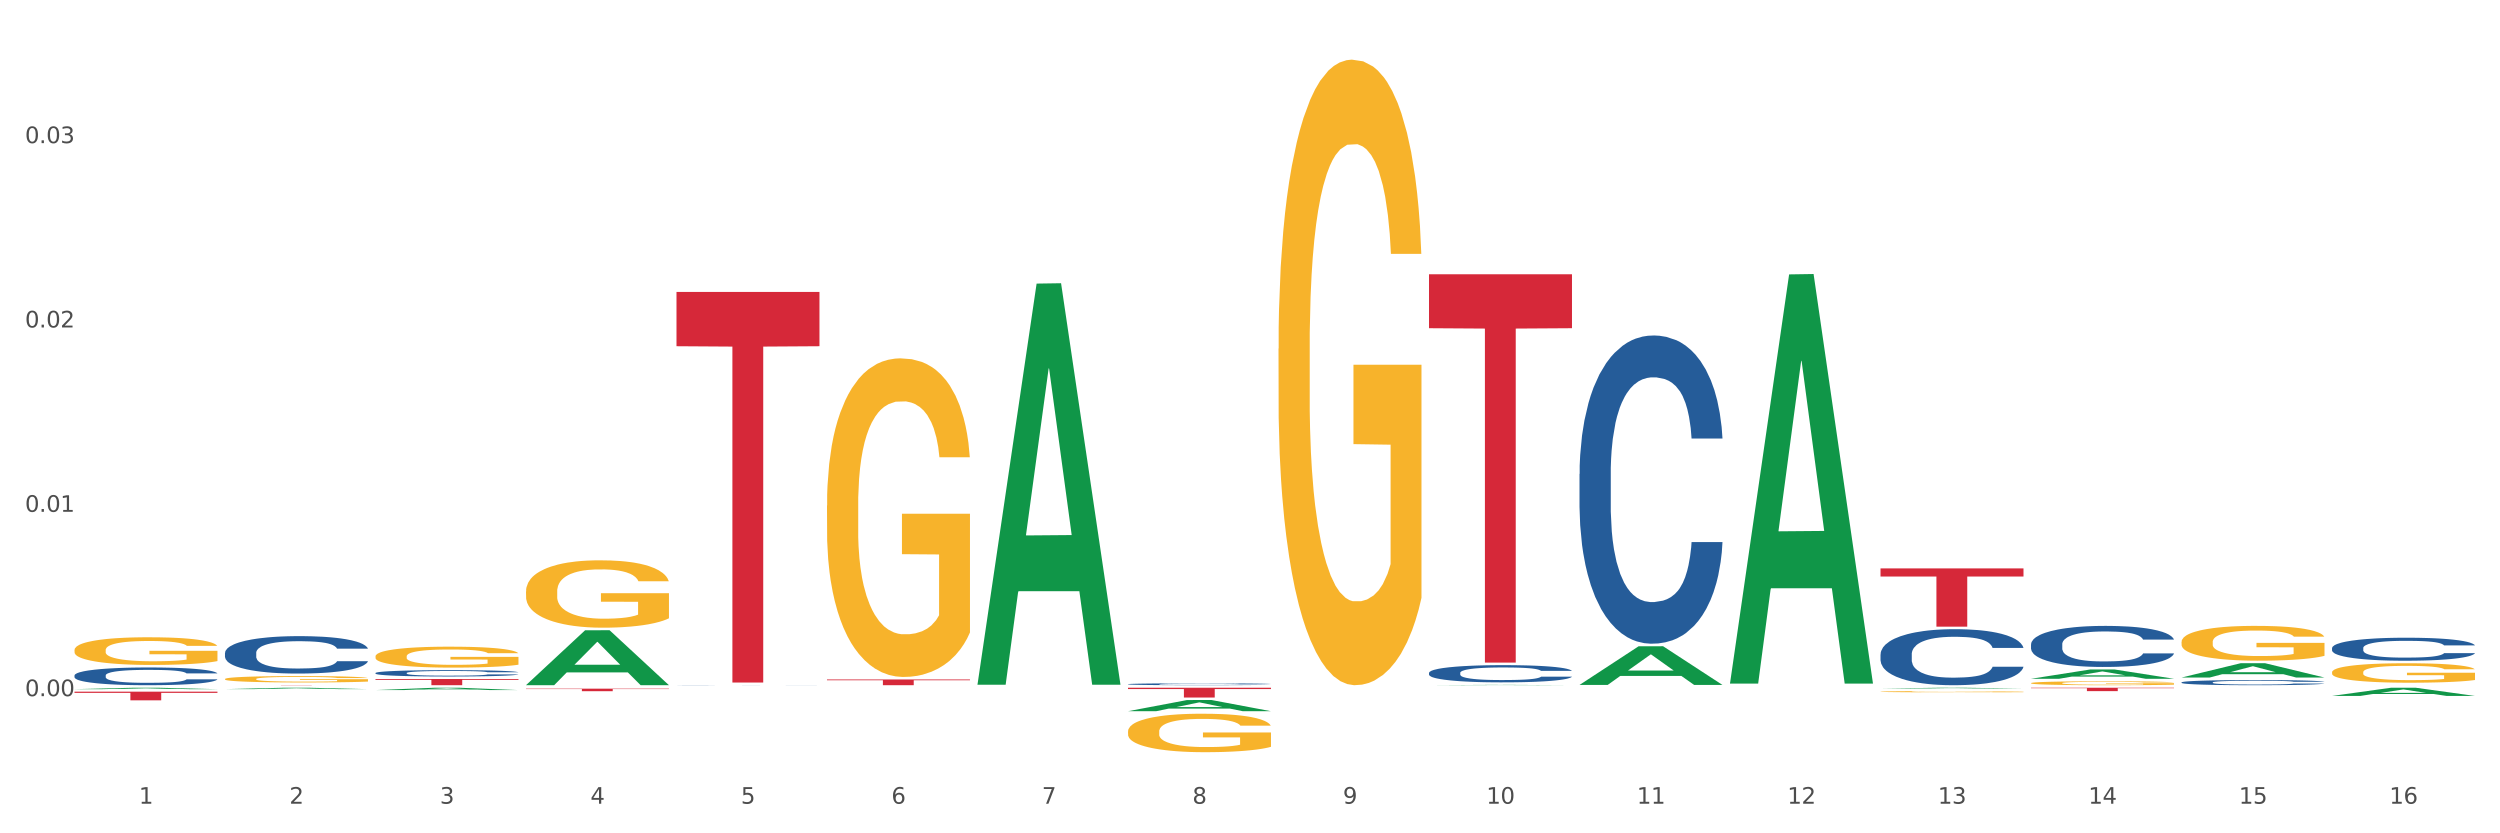 <?xml version="1.0" encoding="utf-8" standalone="no"?>
<!DOCTYPE svg PUBLIC "-//W3C//DTD SVG 1.1//EN"
  "http://www.w3.org/Graphics/SVG/1.1/DTD/svg11.dtd">
<svg xmlns:xlink="http://www.w3.org/1999/xlink" width="1080pt" height="360pt" viewBox="0 0 1080 360" xmlns="http://www.w3.org/2000/svg" version="1.1">
 <rect x="0" y="0" width="1080" height="360" fill="#333333" stroke="none"/>
 <defs>
  <style type="text/css">*{stroke-linejoin: round; stroke-linecap: butt}</style>
 </defs>
 <g id="figure_1">
  <g id="patch_1">
   <path d="M 0 360 
L 1080 360 
L 1080 0 
L 0 0 
z
" style="fill: #ffffff; stroke: #ffffff; stroke-linejoin: miter"/>
  </g>
  <g id="axes_1">
   <g id="matplotlib.axis_1">
    <g id="xtick_1">
     <g id="text_1">
      <!-- 1 -->
      <g style="fill: #4d4d4d" transform="translate(60.004 347.204) scale(0.096 -0.096)">
       <defs>
        <path id="DejaVuSans-31" d="M 794 531 
L 1825 531 
L 1825 4091 
L 703 3866 
L 703 4441 
L 1819 4666 
L 2450 4666 
L 2450 531 
L 3481 531 
L 3481 0 
L 794 0 
L 794 531 
z
" transform="scale(0.016)"/>
       </defs>
       <use xlink:href="#DejaVuSans-31"/>
      </g>
     </g>
    </g>
    <g id="xtick_2">
     <g id="text_2">
      <!-- 2 -->
      <g style="fill: #4d4d4d" transform="translate(125.021 347.204) scale(0.096 -0.096)">
       <defs>
        <path id="DejaVuSans-32" d="M 1228 531 
L 3431 531 
L 3431 0 
L 469 0 
L 469 531 
Q 828 903 1448 1529 
Q 2069 2156 2228 2338 
Q 2531 2678 2651 2914 
Q 2772 3150 2772 3378 
Q 2772 3750 2511 3984 
Q 2250 4219 1831 4219 
Q 1534 4219 1204 4116 
Q 875 4013 500 3803 
L 500 4441 
Q 881 4594 1212 4672 
Q 1544 4750 1819 4750 
Q 2544 4750 2975 4387 
Q 3406 4025 3406 3419 
Q 3406 3131 3298 2873 
Q 3191 2616 2906 2266 
Q 2828 2175 2409 1742 
Q 1991 1309 1228 531 
z
" transform="scale(0.016)"/>
       </defs>
       <use xlink:href="#DejaVuSans-32"/>
      </g>
     </g>
    </g>
    <g id="xtick_3">
     <g id="text_3">
      <!-- 3 -->
      <g style="fill: #4d4d4d" transform="translate(190.039 347.204) scale(0.096 -0.096)">
       <defs>
        <path id="DejaVuSans-33" d="M 2597 2516 
Q 3050 2419 3304 2112 
Q 3559 1806 3559 1356 
Q 3559 666 3084 287 
Q 2609 -91 1734 -91 
Q 1441 -91 1130 -33 
Q 819 25 488 141 
L 488 750 
Q 750 597 1062 519 
Q 1375 441 1716 441 
Q 2309 441 2620 675 
Q 2931 909 2931 1356 
Q 2931 1769 2642 2001 
Q 2353 2234 1838 2234 
L 1294 2234 
L 1294 2753 
L 1863 2753 
Q 2328 2753 2575 2939 
Q 2822 3125 2822 3475 
Q 2822 3834 2567 4026 
Q 2313 4219 1838 4219 
Q 1578 4219 1281 4162 
Q 984 4106 628 3988 
L 628 4550 
Q 988 4650 1302 4700 
Q 1616 4750 1894 4750 
Q 2613 4750 3031 4423 
Q 3450 4097 3450 3541 
Q 3450 3153 3228 2886 
Q 3006 2619 2597 2516 
z
" transform="scale(0.016)"/>
       </defs>
       <use xlink:href="#DejaVuSans-33"/>
      </g>
     </g>
    </g>
    <g id="xtick_4">
     <g id="text_4">
      <!-- 4 -->
      <g style="fill: #4d4d4d" transform="translate(255.056 347.204) scale(0.096 -0.096)">
       <defs>
        <path id="DejaVuSans-34" d="M 2419 4116 
L 825 1625 
L 2419 1625 
L 2419 4116 
z
M 2253 4666 
L 3047 4666 
L 3047 1625 
L 3713 1625 
L 3713 1100 
L 3047 1100 
L 3047 0 
L 2419 0 
L 2419 1100 
L 313 1100 
L 313 1709 
L 2253 4666 
z
" transform="scale(0.016)"/>
       </defs>
       <use xlink:href="#DejaVuSans-34"/>
      </g>
     </g>
    </g>
    <g id="xtick_5">
     <g id="text_5">
      <!-- 5 -->
      <g style="fill: #4d4d4d" transform="translate(320.073 347.204) scale(0.096 -0.096)">
       <defs>
        <path id="DejaVuSans-35" d="M 691 4666 
L 3169 4666 
L 3169 4134 
L 1269 4134 
L 1269 2991 
Q 1406 3038 1543 3061 
Q 1681 3084 1819 3084 
Q 2600 3084 3056 2656 
Q 3513 2228 3513 1497 
Q 3513 744 3044 326 
Q 2575 -91 1722 -91 
Q 1428 -91 1123 -41 
Q 819 9 494 109 
L 494 744 
Q 775 591 1075 516 
Q 1375 441 1709 441 
Q 2250 441 2565 725 
Q 2881 1009 2881 1497 
Q 2881 1984 2565 2268 
Q 2250 2553 1709 2553 
Q 1456 2553 1204 2497 
Q 953 2441 691 2322 
L 691 4666 
z
" transform="scale(0.016)"/>
       </defs>
       <use xlink:href="#DejaVuSans-35"/>
      </g>
     </g>
    </g>
    <g id="xtick_6">
     <g id="text_6">
      <!-- 6 -->
      <g style="fill: #4d4d4d" transform="translate(385.09 347.204) scale(0.096 -0.096)">
       <defs>
        <path id="DejaVuSans-36" d="M 2113 2584 
Q 1688 2584 1439 2293 
Q 1191 2003 1191 1497 
Q 1191 994 1439 701 
Q 1688 409 2113 409 
Q 2538 409 2786 701 
Q 3034 994 3034 1497 
Q 3034 2003 2786 2293 
Q 2538 2584 2113 2584 
z
M 3366 4563 
L 3366 3988 
Q 3128 4100 2886 4159 
Q 2644 4219 2406 4219 
Q 1781 4219 1451 3797 
Q 1122 3375 1075 2522 
Q 1259 2794 1537 2939 
Q 1816 3084 2150 3084 
Q 2853 3084 3261 2657 
Q 3669 2231 3669 1497 
Q 3669 778 3244 343 
Q 2819 -91 2113 -91 
Q 1303 -91 875 529 
Q 447 1150 447 2328 
Q 447 3434 972 4092 
Q 1497 4750 2381 4750 
Q 2619 4750 2861 4703 
Q 3103 4656 3366 4563 
z
" transform="scale(0.016)"/>
       </defs>
       <use xlink:href="#DejaVuSans-36"/>
      </g>
     </g>
    </g>
    <g id="xtick_7">
     <g id="text_7">
      <!-- 7 -->
      <g style="fill: #4d4d4d" transform="translate(450.108 347.204) scale(0.096 -0.096)">
       <defs>
        <path id="DejaVuSans-37" d="M 525 4666 
L 3525 4666 
L 3525 4397 
L 1831 0 
L 1172 0 
L 2766 4134 
L 525 4134 
L 525 4666 
z
" transform="scale(0.016)"/>
       </defs>
       <use xlink:href="#DejaVuSans-37"/>
      </g>
     </g>
    </g>
    <g id="xtick_8">
     <g id="text_8">
      <!-- 8 -->
      <g style="fill: #4d4d4d" transform="translate(515.125 347.204) scale(0.096 -0.096)">
       <defs>
        <path id="DejaVuSans-38" d="M 2034 2216 
Q 1584 2216 1326 1975 
Q 1069 1734 1069 1313 
Q 1069 891 1326 650 
Q 1584 409 2034 409 
Q 2484 409 2743 651 
Q 3003 894 3003 1313 
Q 3003 1734 2745 1975 
Q 2488 2216 2034 2216 
z
M 1403 2484 
Q 997 2584 770 2862 
Q 544 3141 544 3541 
Q 544 4100 942 4425 
Q 1341 4750 2034 4750 
Q 2731 4750 3128 4425 
Q 3525 4100 3525 3541 
Q 3525 3141 3298 2862 
Q 3072 2584 2669 2484 
Q 3125 2378 3379 2068 
Q 3634 1759 3634 1313 
Q 3634 634 3220 271 
Q 2806 -91 2034 -91 
Q 1263 -91 848 271 
Q 434 634 434 1313 
Q 434 1759 690 2068 
Q 947 2378 1403 2484 
z
M 1172 3481 
Q 1172 3119 1398 2916 
Q 1625 2713 2034 2713 
Q 2441 2713 2670 2916 
Q 2900 3119 2900 3481 
Q 2900 3844 2670 4047 
Q 2441 4250 2034 4250 
Q 1625 4250 1398 4047 
Q 1172 3844 1172 3481 
z
" transform="scale(0.016)"/>
       </defs>
       <use xlink:href="#DejaVuSans-38"/>
      </g>
     </g>
    </g>
    <g id="xtick_9">
     <g id="text_9">
      <!-- 9 -->
      <g style="fill: #4d4d4d" transform="translate(580.142 347.204) scale(0.096 -0.096)">
       <defs>
        <path id="DejaVuSans-39" d="M 703 97 
L 703 672 
Q 941 559 1184 500 
Q 1428 441 1663 441 
Q 2288 441 2617 861 
Q 2947 1281 2994 2138 
Q 2813 1869 2534 1725 
Q 2256 1581 1919 1581 
Q 1219 1581 811 2004 
Q 403 2428 403 3163 
Q 403 3881 828 4315 
Q 1253 4750 1959 4750 
Q 2769 4750 3195 4129 
Q 3622 3509 3622 2328 
Q 3622 1225 3098 567 
Q 2575 -91 1691 -91 
Q 1453 -91 1209 -44 
Q 966 3 703 97 
z
M 1959 2075 
Q 2384 2075 2632 2365 
Q 2881 2656 2881 3163 
Q 2881 3666 2632 3958 
Q 2384 4250 1959 4250 
Q 1534 4250 1286 3958 
Q 1038 3666 1038 3163 
Q 1038 2656 1286 2365 
Q 1534 2075 1959 2075 
z
" transform="scale(0.016)"/>
       </defs>
       <use xlink:href="#DejaVuSans-39"/>
      </g>
     </g>
    </g>
    <g id="xtick_10">
     <g id="text_10">
      <!-- 10 -->
      <g style="fill: #4d4d4d" transform="translate(642.105 347.204) scale(0.096 -0.096)">
       <defs>
        <path id="DejaVuSans-30" d="M 2034 4250 
Q 1547 4250 1301 3770 
Q 1056 3291 1056 2328 
Q 1056 1369 1301 889 
Q 1547 409 2034 409 
Q 2525 409 2770 889 
Q 3016 1369 3016 2328 
Q 3016 3291 2770 3770 
Q 2525 4250 2034 4250 
z
M 2034 4750 
Q 2819 4750 3233 4129 
Q 3647 3509 3647 2328 
Q 3647 1150 3233 529 
Q 2819 -91 2034 -91 
Q 1250 -91 836 529 
Q 422 1150 422 2328 
Q 422 3509 836 4129 
Q 1250 4750 2034 4750 
z
" transform="scale(0.016)"/>
       </defs>
       <use xlink:href="#DejaVuSans-31"/>
       <use xlink:href="#DejaVuSans-30" transform="translate(63.623 0)"/>
      </g>
     </g>
    </g>
    <g id="xtick_11">
     <g id="text_11">
      <!-- 11 -->
      <g style="fill: #4d4d4d" transform="translate(707.123 347.204) scale(0.096 -0.096)">
       <use xlink:href="#DejaVuSans-31"/>
       <use xlink:href="#DejaVuSans-31" transform="translate(63.623 0)"/>
      </g>
     </g>
    </g>
    <g id="xtick_12">
     <g id="text_12">
      <!-- 12 -->
      <g style="fill: #4d4d4d" transform="translate(772.14 347.204) scale(0.096 -0.096)">
       <use xlink:href="#DejaVuSans-31"/>
       <use xlink:href="#DejaVuSans-32" transform="translate(63.623 0)"/>
      </g>
     </g>
    </g>
    <g id="xtick_13">
     <g id="text_13">
      <!-- 13 -->
      <g style="fill: #4d4d4d" transform="translate(837.157 347.204) scale(0.096 -0.096)">
       <use xlink:href="#DejaVuSans-31"/>
       <use xlink:href="#DejaVuSans-33" transform="translate(63.623 0)"/>
      </g>
     </g>
    </g>
    <g id="xtick_14">
     <g id="text_14">
      <!-- 14 -->
      <g style="fill: #4d4d4d" transform="translate(902.174 347.204) scale(0.096 -0.096)">
       <use xlink:href="#DejaVuSans-31"/>
       <use xlink:href="#DejaVuSans-34" transform="translate(63.623 0)"/>
      </g>
     </g>
    </g>
    <g id="xtick_15">
     <g id="text_15">
      <!-- 15 -->
      <g style="fill: #4d4d4d" transform="translate(967.192 347.204) scale(0.096 -0.096)">
       <use xlink:href="#DejaVuSans-31"/>
       <use xlink:href="#DejaVuSans-35" transform="translate(63.623 0)"/>
      </g>
     </g>
    </g>
    <g id="xtick_16">
     <g id="text_16">
      <!-- 16 -->
      <g style="fill: #4d4d4d" transform="translate(1032.209 347.204) scale(0.096 -0.096)">
       <use xlink:href="#DejaVuSans-31"/>
       <use xlink:href="#DejaVuSans-36" transform="translate(63.623 0)"/>
      </g>
     </g>
    </g>
    <g id="xtick_17"/>
    <g id="xtick_18"/>
    <g id="xtick_19"/>
    <g id="xtick_20"/>
    <g id="xtick_21"/>
    <g id="xtick_22"/>
    <g id="xtick_23"/>
    <g id="xtick_24"/>
    <g id="xtick_25"/>
    <g id="xtick_26"/>
    <g id="xtick_27"/>
    <g id="xtick_28"/>
    <g id="xtick_29"/>
    <g id="xtick_30"/>
    <g id="xtick_31"/>
   </g>
   <g id="matplotlib.axis_2">
    <g id="ytick_1">
     <g id="text_17">
      <!-- 0.00 -->
      <g style="fill: #4d4d4d" transform="translate(10.8 300.744) scale(0.096 -0.096)">
       <defs>
        <path id="DejaVuSans-2e" d="M 684 794 
L 1344 794 
L 1344 0 
L 684 0 
L 684 794 
z
" transform="scale(0.016)"/>
       </defs>
       <use xlink:href="#DejaVuSans-30"/>
       <use xlink:href="#DejaVuSans-2e" transform="translate(63.623 0)"/>
       <use xlink:href="#DejaVuSans-30" transform="translate(95.41 0)"/>
       <use xlink:href="#DejaVuSans-30" transform="translate(159.033 0)"/>
      </g>
     </g>
    </g>
    <g id="ytick_2">
     <g id="text_18">
      <!-- 0.01 -->
      <g style="fill: #4d4d4d" transform="translate(10.8 221.108) scale(0.096 -0.096)">
       <use xlink:href="#DejaVuSans-30"/>
       <use xlink:href="#DejaVuSans-2e" transform="translate(63.623 0)"/>
       <use xlink:href="#DejaVuSans-30" transform="translate(95.41 0)"/>
       <use xlink:href="#DejaVuSans-31" transform="translate(159.033 0)"/>
      </g>
     </g>
    </g>
    <g id="ytick_3">
     <g id="text_19">
      <!-- 0.02 -->
      <g style="fill: #4d4d4d" transform="translate(10.8 141.471) scale(0.096 -0.096)">
       <use xlink:href="#DejaVuSans-30"/>
       <use xlink:href="#DejaVuSans-2e" transform="translate(63.623 0)"/>
       <use xlink:href="#DejaVuSans-30" transform="translate(95.41 0)"/>
       <use xlink:href="#DejaVuSans-32" transform="translate(159.033 0)"/>
      </g>
     </g>
    </g>
    <g id="ytick_4">
     <g id="text_20">
      <!-- 0.03 -->
      <g style="fill: #4d4d4d" transform="translate(10.8 61.835) scale(0.096 -0.096)">
       <use xlink:href="#DejaVuSans-30"/>
       <use xlink:href="#DejaVuSans-2e" transform="translate(63.623 0)"/>
       <use xlink:href="#DejaVuSans-30" transform="translate(95.41 0)"/>
       <use xlink:href="#DejaVuSans-33" transform="translate(159.033 0)"/>
      </g>
     </g>
    </g>
    <g id="ytick_5"/>
    <g id="ytick_6"/>
    <g id="ytick_7"/>
    <g id="ytick_8"/>
   </g>
   <g id="PolyCollection_1">
    <path d="M 162.209 298.115 
L 162.273 298.114 
L 187.744 297.098 
L 198.314 297.097 
L 223.976 298.117 
L 211.75 298.117 
L 206.21 297.879 
L 179.912 297.879 
L 179.721 297.883 
L 174.372 298.117 
L 162.209 298.117 
L 162.209 298.115 
L 183.223 297.738 
L 202.899 297.737 
L 193.156 297.314 
L 193.029 297.312 
L 192.902 297.315 
L 183.159 297.737 
L 183.223 297.738 
L 162.209 298.115 
z
" clip-path="url(#p5248f5c803)" style="fill: #109648"/>
    <path d="M 227.227 295.967 
L 227.29 295.945 
L 252.761 272.274 
L 263.331 272.252 
L 288.993 296.012 
L 276.767 296.012 
L 271.227 290.479 
L 244.929 290.479 
L 244.738 290.568 
L 239.389 296.012 
L 227.227 296.012 
L 227.227 295.967 
L 248.24 287.177 
L 267.916 287.155 
L 258.174 277.316 
L 258.046 277.271 
L 257.919 277.338 
L 248.176 287.155 
L 248.24 287.177 
L 227.227 295.967 
z
" clip-path="url(#p5248f5c803)" style="fill: #109648"/>
    <path d="M 32.175 297.722 
L 32.239 297.721 
L 57.709 297.097 
L 68.28 297.097 
L 93.941 297.723 
L 81.715 297.723 
L 76.176 297.577 
L 49.877 297.577 
L 49.686 297.58 
L 44.337 297.723 
L 32.175 297.723 
L 32.175 297.722 
L 53.188 297.49 
L 72.864 297.49 
L 63.122 297.23 
L 62.995 297.229 
L 62.867 297.231 
L 53.125 297.49 
L 53.188 297.49 
L 32.175 297.722 
z
" clip-path="url(#p5248f5c803)" style="fill: #109648"/>
    <path d="M 97.192 297.709 
L 97.256 297.708 
L 122.727 297.097 
L 133.297 297.097 
L 158.959 297.71 
L 146.733 297.71 
L 141.193 297.567 
L 114.894 297.567 
L 114.703 297.569 
L 109.354 297.71 
L 97.192 297.71 
L 97.192 297.709 
L 118.206 297.482 
L 137.882 297.481 
L 128.139 297.228 
L 128.012 297.226 
L 127.884 297.228 
L 118.142 297.481 
L 118.206 297.482 
L 97.192 297.709 
z
" clip-path="url(#p5248f5c803)" style="fill: #109648"/>
    <path d="M 162.209 293.337 
L 223.976 293.337 
L 223.976 293.708 
L 199.679 293.711 
L 199.679 296.012 
L 186.36 296.012 
L 186.36 293.711 
L 162.209 293.708 
L 162.209 293.339 
L 162.209 293.337 
z
" clip-path="url(#p5248f5c803)" style="fill: #d62839"/>
    <path d="M 227.227 297.517 
L 288.993 297.517 
L 288.993 297.669 
L 264.696 297.67 
L 264.696 298.605 
L 251.377 298.605 
L 251.377 297.67 
L 227.227 297.669 
L 227.227 297.518 
L 227.227 297.517 
z
" clip-path="url(#p5248f5c803)" style="fill: #d62839"/>
    <path d="M 422.278 295.474 
L 422.342 295.311 
L 447.813 122.515 
L 458.383 122.352 
L 484.045 295.8 
L 471.819 295.8 
L 466.279 255.41 
L 439.981 255.41 
L 439.79 256.061 
L 434.441 295.8 
L 422.278 295.8 
L 422.278 295.474 
L 443.292 231.307 
L 462.968 231.144 
L 453.225 159.322 
L 453.098 158.996 
L 452.971 159.485 
L 443.228 231.144 
L 443.292 231.307 
L 422.278 295.474 
z
" clip-path="url(#p5248f5c803)" style="fill: #109648"/>
    <path d="M 487.296 307.232 
L 487.359 307.227 
L 512.83 302.415 
L 523.4 302.411 
L 549.062 307.241 
L 536.836 307.241 
L 531.296 306.116 
L 504.998 306.116 
L 504.807 306.134 
L 499.458 307.241 
L 487.296 307.241 
L 487.296 307.232 
L 508.309 305.445 
L 527.985 305.44 
L 518.243 303.44 
L 518.115 303.431 
L 517.988 303.445 
L 508.245 305.44 
L 508.309 305.445 
L 487.296 307.232 
z
" clip-path="url(#p5248f5c803)" style="fill: #109648"/>
    <path d="M 617.33 296.011 
L 617.394 296.011 
L 642.865 295.869 
L 653.435 295.869 
L 679.097 296.012 
L 666.871 296.012 
L 661.331 295.978 
L 635.032 295.978 
L 634.841 295.979 
L 629.492 296.012 
L 617.33 296.012 
L 617.33 296.011 
L 638.343 295.959 
L 658.02 295.959 
L 648.277 295.9 
L 648.15 295.899 
L 648.022 295.9 
L 638.28 295.959 
L 638.343 295.959 
L 617.33 296.011 
z
" clip-path="url(#p5248f5c803)" style="fill: #109648"/>
    <path d="M 682.347 295.869 
L 682.411 295.854 
L 707.882 279.187 
L 718.452 279.171 
L 744.114 295.901 
L 731.888 295.901 
L 726.348 292.005 
L 700.05 292.005 
L 699.859 292.068 
L 694.51 295.901 
L 682.347 295.901 
L 682.347 295.869 
L 703.361 289.68 
L 723.037 289.664 
L 713.294 282.737 
L 713.167 282.705 
L 713.04 282.753 
L 703.297 289.664 
L 703.361 289.68 
L 682.347 295.869 
z
" clip-path="url(#p5248f5c803)" style="fill: #109648"/>
    <path d="M 747.365 294.989 
L 747.428 294.823 
L 772.899 118.539 
L 783.469 118.373 
L 809.131 295.321 
L 796.905 295.321 
L 791.365 254.117 
L 765.067 254.117 
L 764.876 254.781 
L 759.527 295.321 
L 747.365 295.321 
L 747.365 294.989 
L 768.378 229.527 
L 788.054 229.36 
L 778.312 156.089 
L 778.184 155.757 
L 778.057 156.255 
L 768.314 229.36 
L 768.378 229.527 
L 747.365 294.989 
z
" clip-path="url(#p5248f5c803)" style="fill: #109648"/>
    <path d="M 812.382 297.476 
L 812.446 297.476 
L 837.916 297.097 
L 848.487 297.097 
L 874.148 297.477 
L 861.922 297.477 
L 856.382 297.389 
L 830.084 297.389 
L 829.893 297.39 
L 824.544 297.477 
L 812.382 297.477 
L 812.382 297.476 
L 833.395 297.336 
L 853.071 297.335 
L 843.329 297.178 
L 843.201 297.177 
L 843.074 297.178 
L 833.332 297.335 
L 833.395 297.336 
L 812.382 297.476 
z
" clip-path="url(#p5248f5c803)" style="fill: #109648"/>
    <path d="M 877.399 293.224 
L 877.463 293.22 
L 902.933 289.221 
L 913.504 289.217 
L 939.166 293.232 
L 926.94 293.232 
L 921.4 292.297 
L 895.101 292.297 
L 894.91 292.312 
L 889.561 293.232 
L 877.399 293.232 
L 877.399 293.224 
L 898.412 291.739 
L 918.089 291.735 
L 908.346 290.073 
L 908.219 290.065 
L 908.091 290.076 
L 898.349 291.735 
L 898.412 291.739 
L 877.399 293.224 
z
" clip-path="url(#p5248f5c803)" style="fill: #109648"/>
    <path d="M 32.175 298.808 
L 93.941 298.808 
L 93.941 299.328 
L 69.645 299.331 
L 69.645 302.546 
L 56.325 302.546 
L 56.325 299.331 
L 32.175 299.328 
L 32.175 298.812 
L 32.175 298.808 
z
" clip-path="url(#p5248f5c803)" style="fill: #d62839"/>
    <path d="M 97.192 295.908 
L 158.959 295.908 
L 158.959 295.922 
L 134.662 295.923 
L 134.662 296.012 
L 121.343 296.012 
L 121.343 295.923 
L 97.192 295.922 
L 97.192 295.908 
L 97.192 295.908 
z
" clip-path="url(#p5248f5c803)" style="fill: #d62839"/>
    <path d="M 487.296 297.097 
L 549.062 297.097 
L 549.062 297.685 
L 524.765 297.689 
L 524.765 301.326 
L 511.446 301.326 
L 511.446 297.689 
L 487.296 297.685 
L 487.296 297.101 
L 487.296 297.097 
z
" clip-path="url(#p5248f5c803)" style="fill: #d62839"/>
    <path d="M 617.33 118.47 
L 679.097 118.47 
L 679.097 141.786 
L 654.8 141.944 
L 654.8 286.252 
L 641.481 286.252 
L 641.481 141.944 
L 617.33 141.786 
L 617.33 118.628 
L 617.33 118.47 
z
" clip-path="url(#p5248f5c803)" style="fill: #d62839"/>
    <path d="M 812.382 245.552 
L 874.148 245.552 
L 874.148 249.05 
L 849.852 249.074 
L 849.852 270.722 
L 836.532 270.722 
L 836.532 249.074 
L 812.382 249.05 
L 812.382 245.576 
L 812.382 245.552 
z
" clip-path="url(#p5248f5c803)" style="fill: #d62839"/>
    <path d="M 877.399 297.097 
L 939.166 297.097 
L 939.166 297.303 
L 914.869 297.305 
L 914.869 298.583 
L 901.549 298.583 
L 901.549 297.305 
L 877.399 297.303 
L 877.399 297.098 
L 877.399 297.097 
z
" clip-path="url(#p5248f5c803)" style="fill: #d62839"/>
    <path d="M 357.261 293.537 
L 419.028 293.537 
L 419.028 293.881 
L 394.731 293.883 
L 394.731 296.012 
L 381.412 296.012 
L 381.412 293.883 
L 357.261 293.881 
L 357.261 293.539 
L 357.261 293.537 
z
" clip-path="url(#p5248f5c803)" style="fill: #d62839"/>
    <path d="M 292.244 126.122 
L 354.01 126.122 
L 354.01 149.569 
L 329.714 149.728 
L 329.714 294.849 
L 316.394 294.849 
L 316.394 149.728 
L 292.244 149.569 
L 292.244 126.28 
L 292.244 126.122 
z
" clip-path="url(#p5248f5c803)" style="fill: #d62839"/>
    <path d="M 227.227 255.507 
L 227.3 255.48 
L 227.3 254.523 
L 227.445 253.699 
L 228.175 251.705 
L 229.269 250.056 
L 230.071 249.179 
L 230.873 248.461 
L 231.821 247.743 
L 232.988 246.999 
L 235.102 245.909 
L 236.415 245.351 
L 238.019 244.766 
L 240.936 243.915 
L 243.051 243.436 
L 245.239 243.038 
L 248.812 242.559 
L 251.146 242.346 
L 253.625 242.187 
L 256.615 242.08 
L 258.876 242.054 
L 263.834 242.134 
L 268.064 242.373 
L 270.106 242.559 
L 272.731 242.878 
L 274.117 243.091 
L 276.377 243.516 
L 278.711 244.074 
L 280.315 244.553 
L 282.722 245.457 
L 284.545 246.361 
L 286.222 247.478 
L 287.097 248.249 
L 287.753 248.966 
L 288.337 249.791 
L 288.92 251.093 
L 275.794 251.093 
L 275.283 250.163 
L 274.481 249.285 
L 273.315 248.435 
L 272.294 247.903 
L 270.543 247.238 
L 268.939 246.813 
L 267.262 246.494 
L 265.22 246.228 
L 263.616 246.095 
L 261.355 245.989 
L 256.907 246.015 
L 253.917 246.228 
L 251.875 246.494 
L 250.562 246.733 
L 249.396 246.999 
L 248.083 247.371 
L 246.552 247.93 
L 245.458 248.435 
L 244.364 249.073 
L 243.489 249.711 
L 242.687 250.455 
L 242.03 251.253 
L 241.52 252.077 
L 241.082 253.087 
L 240.718 254.762 
L 240.718 258.405 
L 240.863 259.229 
L 241.228 260.319 
L 241.666 261.143 
L 242.395 262.127 
L 243.051 262.791 
L 244.291 263.749 
L 245.676 264.546 
L 246.77 265.051 
L 247.864 265.477 
L 249.76 266.062 
L 251.875 266.54 
L 253.698 266.833 
L 256.177 267.099 
L 257.855 267.205 
L 259.313 267.258 
L 262.886 267.258 
L 265.439 267.178 
L 268.283 266.992 
L 270.47 266.753 
L 272.294 266.46 
L 274.335 265.982 
L 275.648 265.53 
L 275.648 259.973 
L 259.605 259.947 
L 259.605 256.251 
L 288.993 256.251 
L 288.993 267.099 
L 287.753 267.657 
L 286.368 268.162 
L 284.909 268.614 
L 282.722 269.172 
L 280.096 269.704 
L 277.763 270.076 
L 275.283 270.395 
L 272.366 270.688 
L 268.574 270.954 
L 266.241 271.06 
L 263.324 271.14 
L 259.897 271.166 
L 256.907 271.113 
L 253.99 270.98 
L 250.927 270.741 
L 247.937 270.395 
L 245.676 270.05 
L 243.416 269.624 
L 241.009 269.066 
L 239.113 268.534 
L 237.655 268.056 
L 236.05 267.444 
L 234.3 266.647 
L 232.988 265.929 
L 231.821 265.184 
L 230.581 264.227 
L 229.706 263.403 
L 228.831 262.366 
L 228.321 261.595 
L 227.737 260.399 
L 227.3 258.724 
L 227.227 255.507 
z
" clip-path="url(#p5248f5c803)" style="fill: #f7b32b"/>
    <path d="M 357.261 218.407 
L 357.334 218.282 
L 357.334 213.756 
L 357.48 209.859 
L 358.209 200.431 
L 359.303 192.637 
L 360.105 188.488 
L 360.907 185.094 
L 361.855 181.7 
L 363.022 178.18 
L 365.137 173.026 
L 366.45 170.386 
L 368.054 167.62 
L 370.971 163.597 
L 373.086 161.335 
L 375.273 159.449 
L 378.847 157.186 
L 381.18 156.18 
L 383.66 155.426 
L 386.649 154.923 
L 388.91 154.798 
L 393.869 155.175 
L 398.098 156.306 
L 400.14 157.186 
L 402.766 158.695 
L 404.151 159.7 
L 406.412 161.712 
L 408.745 164.352 
L 410.35 166.614 
L 412.756 170.889 
L 414.579 175.163 
L 416.256 180.443 
L 417.132 184.088 
L 417.788 187.482 
L 418.371 191.38 
L 418.955 197.539 
L 405.828 197.539 
L 405.318 193.139 
L 404.516 188.991 
L 403.349 184.968 
L 402.328 182.454 
L 400.578 179.311 
L 398.974 177.3 
L 397.296 175.791 
L 395.254 174.534 
L 393.65 173.906 
L 391.39 173.403 
L 386.941 173.529 
L 383.951 174.534 
L 381.909 175.791 
L 380.597 176.923 
L 379.43 178.18 
L 378.117 179.94 
L 376.586 182.58 
L 375.492 184.968 
L 374.398 187.985 
L 373.523 191.002 
L 372.721 194.522 
L 372.065 198.294 
L 371.554 202.191 
L 371.117 206.968 
L 370.752 214.887 
L 370.752 232.11 
L 370.898 236.007 
L 371.263 241.161 
L 371.7 245.058 
L 372.429 249.709 
L 373.086 252.852 
L 374.325 257.378 
L 375.711 261.149 
L 376.805 263.538 
L 377.899 265.549 
L 379.795 268.315 
L 381.909 270.577 
L 383.733 271.96 
L 386.212 273.217 
L 387.889 273.72 
L 389.348 273.972 
L 392.921 273.972 
L 395.473 273.595 
L 398.317 272.715 
L 400.505 271.583 
L 402.328 270.2 
L 404.37 267.938 
L 405.683 265.8 
L 405.683 239.527 
L 389.639 239.401 
L 389.639 221.927 
L 419.028 221.927 
L 419.028 273.217 
L 417.788 275.857 
L 416.402 278.246 
L 414.944 280.383 
L 412.756 283.023 
L 410.131 285.537 
L 407.797 287.297 
L 405.318 288.806 
L 402.401 290.188 
L 398.609 291.446 
L 396.275 291.948 
L 393.358 292.326 
L 389.931 292.451 
L 386.941 292.2 
L 384.024 291.571 
L 380.961 290.44 
L 377.972 288.806 
L 375.711 287.171 
L 373.45 285.16 
L 371.044 282.52 
L 369.148 280.006 
L 367.689 277.743 
L 366.085 274.852 
L 364.335 271.08 
L 363.022 267.686 
L 361.855 264.166 
L 360.616 259.641 
L 359.741 255.744 
L 358.866 250.841 
L 358.355 247.195 
L 357.772 241.538 
L 357.334 233.618 
L 357.261 218.407 
z
" clip-path="url(#p5248f5c803)" style="fill: #f7b32b"/>
    <path d="M 487.296 316.008 
L 487.369 315.993 
L 487.369 315.446 
L 487.514 314.975 
L 488.244 313.837 
L 489.338 312.896 
L 490.14 312.395 
L 490.942 311.985 
L 491.89 311.575 
L 493.057 311.15 
L 495.171 310.527 
L 496.484 310.209 
L 498.088 309.875 
L 501.005 309.389 
L 503.12 309.116 
L 505.308 308.888 
L 508.881 308.615 
L 511.215 308.493 
L 513.694 308.402 
L 516.684 308.341 
L 518.945 308.326 
L 523.903 308.372 
L 528.133 308.508 
L 530.175 308.615 
L 532.8 308.797 
L 534.186 308.918 
L 536.446 309.161 
L 538.78 309.48 
L 540.384 309.753 
L 542.791 310.269 
L 544.614 310.785 
L 546.291 311.423 
L 547.166 311.863 
L 547.822 312.273 
L 548.406 312.744 
L 548.989 313.488 
L 535.863 313.488 
L 535.352 312.956 
L 534.55 312.455 
L 533.383 311.97 
L 532.363 311.666 
L 530.612 311.286 
L 529.008 311.044 
L 527.331 310.861 
L 525.289 310.71 
L 523.685 310.634 
L 521.424 310.573 
L 516.976 310.588 
L 513.986 310.71 
L 511.944 310.861 
L 510.631 310.998 
L 509.464 311.15 
L 508.152 311.362 
L 506.62 311.681 
L 505.527 311.97 
L 504.433 312.334 
L 503.558 312.698 
L 502.756 313.123 
L 502.099 313.579 
L 501.589 314.049 
L 501.151 314.626 
L 500.787 315.583 
L 500.787 317.663 
L 500.932 318.133 
L 501.297 318.756 
L 501.735 319.226 
L 502.464 319.788 
L 503.12 320.167 
L 504.36 320.714 
L 505.745 321.169 
L 506.839 321.458 
L 507.933 321.701 
L 509.829 322.035 
L 511.944 322.308 
L 513.767 322.475 
L 516.246 322.627 
L 517.924 322.688 
L 519.382 322.718 
L 522.955 322.718 
L 525.508 322.672 
L 528.352 322.566 
L 530.539 322.429 
L 532.363 322.262 
L 534.404 321.989 
L 535.717 321.731 
L 535.717 318.558 
L 519.674 318.543 
L 519.674 316.433 
L 549.062 316.433 
L 549.062 322.627 
L 547.822 322.946 
L 546.437 323.234 
L 544.978 323.492 
L 542.791 323.811 
L 540.165 324.115 
L 537.832 324.327 
L 535.352 324.509 
L 532.435 324.676 
L 528.643 324.828 
L 526.31 324.889 
L 523.393 324.934 
L 519.966 324.95 
L 516.976 324.919 
L 514.059 324.843 
L 510.996 324.707 
L 508.006 324.509 
L 505.745 324.312 
L 503.485 324.069 
L 501.078 323.75 
L 499.182 323.447 
L 497.724 323.173 
L 496.119 322.824 
L 494.369 322.369 
L 493.057 321.959 
L 491.89 321.534 
L 490.65 320.987 
L 489.775 320.517 
L 488.9 319.925 
L 488.39 319.484 
L 487.806 318.801 
L 487.369 317.845 
L 487.296 316.008 
z
" clip-path="url(#p5248f5c803)" style="fill: #f7b32b"/>
    <path d="M 942.416 277.331 
L 942.489 277.317 
L 942.489 276.822 
L 942.635 276.396 
L 943.364 275.366 
L 944.458 274.514 
L 945.26 274.061 
L 946.063 273.69 
L 947.011 273.319 
L 948.177 272.934 
L 950.292 272.371 
L 951.605 272.082 
L 953.209 271.78 
L 956.126 271.34 
L 958.241 271.093 
L 960.429 270.887 
L 964.002 270.64 
L 966.335 270.53 
L 968.815 270.447 
L 971.805 270.392 
L 974.065 270.379 
L 979.024 270.42 
L 983.254 270.544 
L 985.296 270.64 
L 987.921 270.805 
L 989.306 270.915 
L 991.567 271.134 
L 993.901 271.423 
L 995.505 271.67 
L 997.911 272.137 
L 999.734 272.604 
L 1001.412 273.181 
L 1002.287 273.58 
L 1002.943 273.951 
L 1003.526 274.377 
L 1004.11 275.05 
L 990.984 275.05 
L 990.473 274.569 
L 989.671 274.116 
L 988.504 273.676 
L 987.483 273.401 
L 985.733 273.058 
L 984.129 272.838 
L 982.451 272.673 
L 980.41 272.536 
L 978.805 272.467 
L 976.545 272.412 
L 972.096 272.426 
L 969.106 272.536 
L 967.065 272.673 
L 965.752 272.797 
L 964.585 272.934 
L 963.273 273.127 
L 961.741 273.415 
L 960.647 273.676 
L 959.553 274.006 
L 958.678 274.336 
L 957.876 274.72 
L 957.22 275.132 
L 956.709 275.558 
L 956.272 276.08 
L 955.907 276.946 
L 955.907 278.828 
L 956.053 279.254 
L 956.418 279.817 
L 956.855 280.243 
L 957.585 280.752 
L 958.241 281.095 
L 959.481 281.59 
L 960.866 282.002 
L 961.96 282.263 
L 963.054 282.483 
L 964.95 282.785 
L 967.065 283.032 
L 968.888 283.183 
L 971.367 283.321 
L 973.044 283.376 
L 974.503 283.403 
L 978.076 283.403 
L 980.628 283.362 
L 983.472 283.266 
L 985.66 283.142 
L 987.483 282.991 
L 989.525 282.744 
L 990.838 282.51 
L 990.838 279.639 
L 974.795 279.625 
L 974.795 277.715 
L 1004.183 277.715 
L 1004.183 283.321 
L 1002.943 283.609 
L 1001.558 283.87 
L 1000.099 284.104 
L 997.911 284.392 
L 995.286 284.667 
L 992.953 284.859 
L 990.473 285.024 
L 987.556 285.175 
L 983.764 285.313 
L 981.431 285.368 
L 978.514 285.409 
L 975.086 285.423 
L 972.096 285.395 
L 969.179 285.327 
L 966.117 285.203 
L 963.127 285.024 
L 960.866 284.846 
L 958.605 284.626 
L 956.199 284.337 
L 954.303 284.063 
L 952.844 283.815 
L 951.24 283.499 
L 949.49 283.087 
L 948.177 282.716 
L 947.011 282.332 
L 945.771 281.837 
L 944.896 281.411 
L 944.021 280.875 
L 943.51 280.477 
L 942.927 279.859 
L 942.489 278.993 
L 942.416 277.331 
z
" clip-path="url(#p5248f5c803)" style="fill: #f7b32b"/>
    <path d="M 32.175 291.789 
L 32.248 291.782 
L 32.248 291.586 
L 32.467 291.32 
L 33.27 290.83 
L 34.292 290.458 
L 36.045 290.024 
L 36.994 289.842 
L 38.235 289.639 
L 40.79 289.31 
L 43.711 289.03 
L 45.755 288.876 
L 47.288 288.778 
L 50.72 288.603 
L 52.691 288.526 
L 54.735 288.463 
L 56.487 288.421 
L 59.408 288.372 
L 61.744 288.351 
L 64.445 288.344 
L 66.709 288.351 
L 69.702 288.379 
L 74.083 288.463 
L 75.762 288.512 
L 78.025 288.596 
L 80.362 288.708 
L 82.26 288.82 
L 84.45 288.981 
L 86.713 289.191 
L 88.904 289.457 
L 90.437 289.702 
L 91.678 289.961 
L 92.773 290.276 
L 93.576 290.62 
L 93.941 290.907 
L 80.581 290.907 
L 80.216 290.648 
L 79.485 290.367 
L 78.755 290.178 
L 77.952 290.024 
L 76.711 289.849 
L 75.616 289.737 
L 73.791 289.604 
L 72.111 289.52 
L 70.724 289.471 
L 69.045 289.429 
L 65.468 289.387 
L 62.912 289.387 
L 61.306 289.401 
L 59.335 289.436 
L 57.655 289.485 
L 55.684 289.569 
L 54.151 289.66 
L 52.618 289.779 
L 51.742 289.863 
L 50.427 290.017 
L 49.551 290.143 
L 48.383 290.36 
L 47.726 290.514 
L 46.558 290.914 
L 46.047 291.208 
L 45.828 291.411 
L 45.682 291.635 
L 45.682 292.727 
L 46.12 293.218 
L 46.485 293.428 
L 47.069 293.666 
L 48.164 293.974 
L 49.77 294.275 
L 51.45 294.492 
L 52.837 294.625 
L 54.151 294.723 
L 55.465 294.8 
L 57.071 294.87 
L 58.386 294.912 
L 60.357 294.954 
L 62.693 294.975 
L 64.518 294.975 
L 68.242 294.94 
L 69.921 294.905 
L 71.527 294.856 
L 73.28 294.779 
L 74.667 294.695 
L 75.47 294.632 
L 76.784 294.499 
L 77.806 294.359 
L 78.682 294.198 
L 79.266 294.058 
L 79.923 293.848 
L 80.435 293.61 
L 80.581 293.484 
L 93.941 293.484 
L 93.649 293.736 
L 93.138 293.981 
L 92.116 294.31 
L 91.313 294.499 
L 90.072 294.73 
L 88.758 294.926 
L 86.932 295.143 
L 85.253 295.304 
L 83.501 295.444 
L 81.603 295.57 
L 78.171 295.745 
L 76.93 295.794 
L 74.302 295.879 
L 72.257 295.928 
L 69.264 295.977 
L 66.198 296.005 
L 62.985 296.012 
L 60.138 295.998 
L 56.998 295.956 
L 55.027 295.914 
L 52.837 295.851 
L 50.281 295.752 
L 47.872 295.633 
L 45.609 295.493 
L 43.492 295.332 
L 41.52 295.15 
L 38.965 294.849 
L 37.067 294.555 
L 35.679 294.282 
L 34.73 294.051 
L 33.781 293.757 
L 33.27 293.554 
L 32.467 293.063 
L 32.175 292.608 
L 32.175 291.789 
z
" clip-path="url(#p5248f5c803)" style="fill: #255c99"/>
    <path d="M 162.209 290.736 
L 162.282 290.733 
L 162.282 290.663 
L 162.502 290.567 
L 163.305 290.391 
L 164.327 290.258 
L 166.079 290.102 
L 167.028 290.037 
L 168.269 289.964 
L 170.825 289.846 
L 173.745 289.745 
L 175.789 289.69 
L 177.323 289.655 
L 180.754 289.592 
L 182.725 289.564 
L 184.77 289.542 
L 186.522 289.527 
L 189.442 289.509 
L 191.778 289.501 
L 194.48 289.499 
L 196.743 289.501 
L 199.737 289.511 
L 204.117 289.542 
L 205.796 289.559 
L 208.06 289.589 
L 210.396 289.63 
L 212.294 289.67 
L 214.485 289.728 
L 216.748 289.803 
L 218.938 289.899 
L 220.471 289.987 
L 221.713 290.08 
L 222.808 290.193 
L 223.611 290.316 
L 223.976 290.419 
L 210.615 290.419 
L 210.25 290.326 
L 209.52 290.225 
L 208.79 290.157 
L 207.987 290.102 
L 206.746 290.039 
L 205.65 289.999 
L 203.825 289.951 
L 202.146 289.921 
L 200.759 289.904 
L 199.079 289.888 
L 195.502 289.873 
L 192.947 289.873 
L 191.34 289.878 
L 189.369 289.891 
L 187.69 289.909 
L 185.719 289.939 
L 184.185 289.971 
L 182.652 290.014 
L 181.776 290.044 
L 180.462 290.1 
L 179.586 290.145 
L 178.418 290.223 
L 177.761 290.278 
L 176.592 290.421 
L 176.081 290.527 
L 175.862 290.6 
L 175.716 290.68 
L 175.716 291.072 
L 176.154 291.248 
L 176.519 291.324 
L 177.104 291.409 
L 178.199 291.52 
L 179.805 291.628 
L 181.484 291.706 
L 182.871 291.754 
L 184.185 291.789 
L 185.5 291.816 
L 187.106 291.842 
L 188.42 291.857 
L 190.391 291.872 
L 192.728 291.879 
L 194.553 291.879 
L 198.276 291.867 
L 199.956 291.854 
L 201.562 291.837 
L 203.314 291.809 
L 204.701 291.779 
L 205.504 291.756 
L 206.819 291.708 
L 207.841 291.658 
L 208.717 291.6 
L 209.301 291.55 
L 209.958 291.475 
L 210.469 291.389 
L 210.615 291.344 
L 223.976 291.344 
L 223.684 291.434 
L 223.173 291.522 
L 222.151 291.64 
L 221.348 291.708 
L 220.106 291.791 
L 218.792 291.862 
L 216.967 291.94 
L 215.288 291.997 
L 213.535 292.048 
L 211.637 292.093 
L 208.206 292.156 
L 206.965 292.173 
L 204.336 292.203 
L 202.292 292.221 
L 199.299 292.239 
L 196.232 292.249 
L 193.02 292.251 
L 190.172 292.246 
L 187.033 292.231 
L 185.062 292.216 
L 182.871 292.193 
L 180.316 292.158 
L 177.907 292.116 
L 175.643 292.065 
L 173.526 292.007 
L 171.555 291.942 
L 168.999 291.834 
L 167.101 291.728 
L 165.714 291.63 
L 164.765 291.547 
L 163.816 291.442 
L 163.305 291.369 
L 162.502 291.193 
L 162.209 291.03 
L 162.209 290.736 
z
" clip-path="url(#p5248f5c803)" style="fill: #255c99"/>
    <path d="M 97.192 282.074 
L 97.265 282.06 
L 97.265 281.646 
L 97.484 281.085 
L 98.287 280.051 
L 99.31 279.269 
L 101.062 278.353 
L 102.011 277.969 
L 103.252 277.541 
L 105.807 276.847 
L 108.728 276.256 
L 110.772 275.932 
L 112.305 275.725 
L 115.737 275.356 
L 117.708 275.193 
L 119.752 275.06 
L 121.505 274.972 
L 124.425 274.868 
L 126.761 274.824 
L 129.463 274.809 
L 131.726 274.824 
L 134.719 274.883 
L 139.1 275.06 
L 140.779 275.164 
L 143.042 275.341 
L 145.379 275.577 
L 147.277 275.813 
L 149.467 276.153 
L 151.731 276.596 
L 153.921 277.157 
L 155.454 277.674 
L 156.695 278.22 
L 157.79 278.885 
L 158.594 279.608 
L 158.959 280.214 
L 145.598 280.214 
L 145.233 279.667 
L 144.503 279.077 
L 143.773 278.678 
L 142.969 278.353 
L 141.728 277.984 
L 140.633 277.748 
L 138.808 277.467 
L 137.129 277.29 
L 135.741 277.187 
L 134.062 277.098 
L 130.485 277.009 
L 127.929 277.009 
L 126.323 277.039 
L 124.352 277.113 
L 122.673 277.216 
L 120.701 277.393 
L 119.168 277.585 
L 117.635 277.836 
L 116.759 278.014 
L 115.445 278.338 
L 114.569 278.604 
L 113.4 279.062 
L 112.743 279.387 
L 111.575 280.229 
L 111.064 280.849 
L 110.845 281.277 
L 110.699 281.75 
L 110.699 284.053 
L 111.137 285.087 
L 111.502 285.53 
L 112.086 286.032 
L 113.181 286.682 
L 114.788 287.317 
L 116.467 287.774 
L 117.854 288.055 
L 119.168 288.262 
L 120.482 288.424 
L 122.089 288.572 
L 123.403 288.66 
L 125.374 288.749 
L 127.71 288.793 
L 129.536 288.793 
L 133.259 288.719 
L 134.938 288.646 
L 136.545 288.542 
L 138.297 288.38 
L 139.684 288.203 
L 140.487 288.07 
L 141.801 287.789 
L 142.823 287.494 
L 143.7 287.154 
L 144.284 286.859 
L 144.941 286.416 
L 145.452 285.914 
L 145.598 285.648 
L 158.959 285.648 
L 158.667 286.18 
L 158.156 286.696 
L 157.133 287.39 
L 156.33 287.789 
L 155.089 288.276 
L 153.775 288.69 
L 151.95 289.148 
L 150.27 289.487 
L 148.518 289.783 
L 146.62 290.048 
L 143.188 290.418 
L 141.947 290.521 
L 139.319 290.698 
L 137.275 290.801 
L 134.281 290.905 
L 131.215 290.964 
L 128.002 290.979 
L 125.155 290.949 
L 122.016 290.861 
L 120.044 290.772 
L 117.854 290.639 
L 115.299 290.432 
L 112.889 290.181 
L 110.626 289.886 
L 108.509 289.546 
L 106.538 289.162 
L 103.982 288.527 
L 102.084 287.907 
L 100.697 287.331 
L 99.748 286.844 
L 98.798 286.224 
L 98.287 285.796 
L 97.484 284.762 
L 97.192 283.802 
L 97.192 282.074 
z
" clip-path="url(#p5248f5c803)" style="fill: #255c99"/>
    <path d="M 617.33 290.683 
L 617.403 290.676 
L 617.403 290.486 
L 617.622 290.228 
L 618.425 289.752 
L 619.447 289.391 
L 621.2 288.969 
L 622.149 288.793 
L 623.39 288.595 
L 625.945 288.276 
L 628.866 288.004 
L 630.91 287.854 
L 632.443 287.759 
L 635.875 287.589 
L 637.846 287.514 
L 639.89 287.453 
L 641.642 287.412 
L 644.563 287.365 
L 646.899 287.344 
L 649.601 287.337 
L 651.864 287.344 
L 654.857 287.371 
L 659.238 287.453 
L 660.917 287.501 
L 663.18 287.582 
L 665.517 287.691 
L 667.415 287.8 
L 669.605 287.956 
L 671.869 288.16 
L 674.059 288.419 
L 675.592 288.657 
L 676.833 288.908 
L 677.928 289.214 
L 678.732 289.548 
L 679.097 289.826 
L 665.736 289.826 
L 665.371 289.575 
L 664.641 289.303 
L 663.91 289.119 
L 663.107 288.969 
L 661.866 288.799 
L 660.771 288.691 
L 658.946 288.561 
L 657.267 288.48 
L 655.879 288.432 
L 654.2 288.391 
L 650.623 288.351 
L 648.067 288.351 
L 646.461 288.364 
L 644.49 288.398 
L 642.811 288.446 
L 640.839 288.527 
L 639.306 288.616 
L 637.773 288.731 
L 636.897 288.813 
L 635.583 288.963 
L 634.707 289.085 
L 633.538 289.296 
L 632.881 289.446 
L 631.713 289.833 
L 631.202 290.119 
L 630.983 290.316 
L 630.837 290.534 
L 630.837 291.594 
L 631.275 292.071 
L 631.64 292.275 
L 632.224 292.506 
L 633.319 292.805 
L 634.926 293.097 
L 636.605 293.308 
L 637.992 293.437 
L 639.306 293.533 
L 640.62 293.607 
L 642.227 293.675 
L 643.541 293.716 
L 645.512 293.757 
L 647.848 293.777 
L 649.674 293.777 
L 653.397 293.743 
L 655.076 293.709 
L 656.683 293.662 
L 658.435 293.587 
L 659.822 293.505 
L 660.625 293.444 
L 661.939 293.315 
L 662.961 293.179 
L 663.837 293.023 
L 664.422 292.887 
L 665.079 292.683 
L 665.59 292.451 
L 665.736 292.329 
L 679.097 292.329 
L 678.805 292.574 
L 678.293 292.812 
L 677.271 293.131 
L 676.468 293.315 
L 675.227 293.539 
L 673.913 293.73 
L 672.088 293.941 
L 670.408 294.097 
L 668.656 294.233 
L 666.758 294.356 
L 663.326 294.526 
L 662.085 294.573 
L 659.457 294.655 
L 657.413 294.702 
L 654.419 294.75 
L 651.353 294.777 
L 648.14 294.784 
L 645.293 294.77 
L 642.154 294.73 
L 640.182 294.689 
L 637.992 294.628 
L 635.437 294.532 
L 633.027 294.417 
L 630.764 294.281 
L 628.647 294.124 
L 626.675 293.947 
L 624.12 293.655 
L 622.222 293.369 
L 620.835 293.104 
L 619.886 292.88 
L 618.936 292.594 
L 618.425 292.397 
L 617.622 291.921 
L 617.33 291.479 
L 617.33 290.683 
z
" clip-path="url(#p5248f5c803)" style="fill: #255c99"/>
    <path d="M 487.296 295.557 
L 487.369 295.557 
L 487.369 295.535 
L 487.588 295.507 
L 488.391 295.454 
L 489.413 295.414 
L 491.165 295.367 
L 492.114 295.348 
L 493.356 295.326 
L 495.911 295.291 
L 498.831 295.261 
L 500.876 295.244 
L 502.409 295.233 
L 505.84 295.215 
L 507.811 295.206 
L 509.856 295.199 
L 511.608 295.195 
L 514.528 295.19 
L 516.865 295.187 
L 519.566 295.187 
L 521.829 295.187 
L 524.823 295.19 
L 529.203 295.199 
L 530.883 295.205 
L 533.146 295.214 
L 535.482 295.226 
L 537.38 295.238 
L 539.571 295.255 
L 541.834 295.278 
L 544.024 295.306 
L 545.558 295.333 
L 546.799 295.361 
L 547.894 295.395 
L 548.697 295.432 
L 549.062 295.462 
L 535.701 295.462 
L 535.336 295.435 
L 534.606 295.404 
L 533.876 295.384 
L 533.073 295.367 
L 531.832 295.349 
L 530.737 295.337 
L 528.911 295.322 
L 527.232 295.313 
L 525.845 295.308 
L 524.166 295.303 
L 520.588 295.299 
L 518.033 295.299 
L 516.427 295.3 
L 514.455 295.304 
L 512.776 295.309 
L 510.805 295.319 
L 509.272 295.328 
L 507.738 295.341 
L 506.862 295.35 
L 505.548 295.367 
L 504.672 295.38 
L 503.504 295.404 
L 502.847 295.42 
L 501.679 295.463 
L 501.168 295.495 
L 500.949 295.517 
L 500.803 295.541 
L 500.803 295.658 
L 501.241 295.711 
L 501.606 295.734 
L 502.19 295.759 
L 503.285 295.792 
L 504.891 295.825 
L 506.57 295.848 
L 507.957 295.862 
L 509.272 295.873 
L 510.586 295.881 
L 512.192 295.889 
L 513.506 295.893 
L 515.478 295.898 
L 517.814 295.9 
L 519.639 295.9 
L 523.363 295.896 
L 525.042 295.893 
L 526.648 295.887 
L 528.4 295.879 
L 529.787 295.87 
L 530.591 295.863 
L 531.905 295.849 
L 532.927 295.834 
L 533.803 295.816 
L 534.387 295.801 
L 535.044 295.779 
L 535.555 295.753 
L 535.701 295.74 
L 549.062 295.74 
L 548.77 295.767 
L 548.259 295.793 
L 547.237 295.829 
L 546.434 295.849 
L 545.193 295.874 
L 543.878 295.895 
L 542.053 295.918 
L 540.374 295.935 
L 538.622 295.951 
L 536.723 295.964 
L 533.292 295.983 
L 532.051 295.988 
L 529.422 295.997 
L 527.378 296.003 
L 524.385 296.008 
L 521.318 296.011 
L 518.106 296.012 
L 515.258 296.01 
L 512.119 296.006 
L 510.148 296.001 
L 507.957 295.994 
L 505.402 295.984 
L 502.993 295.971 
L 500.73 295.956 
L 498.612 295.938 
L 496.641 295.919 
L 494.086 295.887 
L 492.187 295.855 
L 490.8 295.825 
L 489.851 295.801 
L 488.902 295.769 
L 488.391 295.747 
L 487.588 295.694 
L 487.296 295.645 
L 487.296 295.557 
z
" clip-path="url(#p5248f5c803)" style="fill: #255c99"/>
    <path d="M 682.347 204.756 
L 682.42 204.635 
L 682.42 201.23 
L 682.639 196.608 
L 683.443 188.096 
L 684.465 181.651 
L 686.217 174.111 
L 687.166 170.949 
L 688.407 167.423 
L 690.963 161.707 
L 693.883 156.843 
L 695.927 154.167 
L 697.46 152.465 
L 700.892 149.425 
L 702.863 148.087 
L 704.907 146.993 
L 706.66 146.263 
L 709.58 145.412 
L 711.916 145.047 
L 714.618 144.925 
L 716.881 145.047 
L 719.875 145.533 
L 724.255 146.993 
L 725.934 147.844 
L 728.198 149.303 
L 730.534 151.249 
L 732.432 153.195 
L 734.623 155.992 
L 736.886 159.64 
L 739.076 164.261 
L 740.609 168.517 
L 741.85 173.017 
L 742.946 178.489 
L 743.749 184.448 
L 744.114 189.434 
L 730.753 189.434 
L 730.388 184.934 
L 729.658 180.07 
L 728.928 176.786 
L 728.125 174.111 
L 726.883 171.071 
L 725.788 169.125 
L 723.963 166.815 
L 722.284 165.355 
L 720.897 164.504 
L 719.217 163.774 
L 715.64 163.045 
L 713.085 163.045 
L 711.478 163.288 
L 709.507 163.896 
L 707.828 164.747 
L 705.857 166.207 
L 704.323 167.787 
L 702.79 169.855 
L 701.914 171.314 
L 700.6 173.989 
L 699.724 176.178 
L 698.556 179.948 
L 697.899 182.624 
L 696.73 189.555 
L 696.219 194.663 
L 696 198.189 
L 695.854 202.081 
L 695.854 221.052 
L 696.292 229.564 
L 696.657 233.212 
L 697.241 237.347 
L 698.337 242.698 
L 699.943 247.927 
L 701.622 251.697 
L 703.009 254.007 
L 704.323 255.71 
L 705.638 257.047 
L 707.244 258.264 
L 708.558 258.993 
L 710.529 259.723 
L 712.866 260.088 
L 714.691 260.088 
L 718.414 259.48 
L 720.094 258.872 
L 721.7 258.02 
L 723.452 256.683 
L 724.839 255.223 
L 725.642 254.129 
L 726.956 251.818 
L 727.979 249.386 
L 728.855 246.589 
L 729.439 244.157 
L 730.096 240.509 
L 730.607 236.374 
L 730.753 234.185 
L 744.114 234.185 
L 743.822 238.563 
L 743.311 242.819 
L 742.289 248.535 
L 741.485 251.818 
L 740.244 255.831 
L 738.93 259.236 
L 737.105 263.006 
L 735.426 265.803 
L 733.673 268.235 
L 731.775 270.424 
L 728.344 273.465 
L 727.102 274.316 
L 724.474 275.775 
L 722.43 276.626 
L 719.436 277.478 
L 716.37 277.964 
L 713.158 278.086 
L 710.31 277.842 
L 707.171 277.113 
L 705.2 276.383 
L 703.009 275.289 
L 700.454 273.586 
L 698.045 271.519 
L 695.781 269.087 
L 693.664 266.29 
L 691.693 263.128 
L 689.137 257.899 
L 687.239 252.791 
L 685.852 248.049 
L 684.903 244.035 
L 683.954 238.928 
L 683.443 235.401 
L 682.639 226.889 
L 682.347 218.984 
L 682.347 204.756 
z
" clip-path="url(#p5248f5c803)" style="fill: #255c99"/>
    <path d="M 292.244 295.969 
L 292.317 295.969 
L 292.317 295.967 
L 292.536 295.964 
L 293.339 295.959 
L 294.361 295.956 
L 296.113 295.951 
L 297.063 295.949 
L 298.304 295.947 
L 300.859 295.944 
L 303.78 295.941 
L 305.824 295.94 
L 307.357 295.939 
L 310.788 295.937 
L 312.76 295.936 
L 314.804 295.936 
L 316.556 295.935 
L 319.477 295.935 
L 321.813 295.934 
L 324.514 295.934 
L 326.778 295.934 
L 329.771 295.935 
L 334.152 295.936 
L 335.831 295.936 
L 338.094 295.937 
L 340.431 295.938 
L 342.329 295.939 
L 344.519 295.941 
L 346.782 295.943 
L 348.973 295.946 
L 350.506 295.948 
L 351.747 295.951 
L 352.842 295.954 
L 353.645 295.957 
L 354.01 295.96 
L 340.65 295.96 
L 340.284 295.958 
L 339.554 295.955 
L 338.824 295.953 
L 338.021 295.951 
L 336.78 295.949 
L 335.685 295.948 
L 333.86 295.947 
L 332.18 295.946 
L 330.793 295.946 
L 329.114 295.945 
L 325.536 295.945 
L 322.981 295.945 
L 321.375 295.945 
L 319.404 295.945 
L 317.724 295.946 
L 315.753 295.947 
L 314.22 295.948 
L 312.687 295.949 
L 311.811 295.95 
L 310.496 295.951 
L 309.62 295.952 
L 308.452 295.955 
L 307.795 295.956 
L 306.627 295.96 
L 306.116 295.963 
L 305.897 295.965 
L 305.751 295.967 
L 305.751 295.978 
L 306.189 295.983 
L 306.554 295.986 
L 307.138 295.988 
L 308.233 295.991 
L 309.839 295.994 
L 311.519 295.996 
L 312.906 295.998 
L 314.22 295.999 
L 315.534 295.999 
L 317.14 296 
L 318.455 296 
L 320.426 296.001 
L 322.762 296.001 
L 324.587 296.001 
L 328.311 296.001 
L 329.99 296 
L 331.596 296 
L 333.349 295.999 
L 334.736 295.998 
L 335.539 295.998 
L 336.853 295.996 
L 337.875 295.995 
L 338.751 295.993 
L 339.335 295.992 
L 339.992 295.99 
L 340.504 295.987 
L 340.65 295.986 
L 354.01 295.986 
L 353.718 295.989 
L 353.207 295.991 
L 352.185 295.994 
L 351.382 295.996 
L 350.141 295.999 
L 348.827 296.001 
L 347.001 296.003 
L 345.322 296.004 
L 343.57 296.006 
L 341.672 296.007 
L 338.24 296.009 
L 336.999 296.009 
L 334.371 296.01 
L 332.326 296.011 
L 329.333 296.011 
L 326.267 296.011 
L 323.054 296.012 
L 320.207 296.011 
L 317.067 296.011 
L 315.096 296.011 
L 312.906 296.01 
L 310.35 296.009 
L 307.941 296.008 
L 305.678 296.006 
L 303.561 296.005 
L 301.589 296.003 
L 299.034 296 
L 297.136 295.997 
L 295.748 295.994 
L 294.799 295.992 
L 293.85 295.989 
L 293.339 295.987 
L 292.536 295.982 
L 292.244 295.977 
L 292.244 295.969 
z
" clip-path="url(#p5248f5c803)" style="fill: #255c99"/>
    <path d="M 1007.434 290.411 
L 1007.507 290.403 
L 1007.507 290.126 
L 1007.652 289.888 
L 1008.382 289.312 
L 1009.475 288.835 
L 1010.278 288.582 
L 1011.08 288.374 
L 1012.028 288.167 
L 1013.195 287.951 
L 1015.309 287.636 
L 1016.622 287.475 
L 1018.226 287.306 
L 1021.143 287.06 
L 1023.258 286.921 
L 1025.446 286.806 
L 1029.019 286.668 
L 1031.353 286.606 
L 1033.832 286.56 
L 1036.822 286.529 
L 1039.083 286.522 
L 1044.041 286.545 
L 1048.271 286.614 
L 1050.313 286.668 
L 1052.938 286.76 
L 1054.324 286.821 
L 1056.584 286.944 
L 1058.918 287.106 
L 1060.522 287.244 
L 1062.929 287.506 
L 1064.752 287.767 
L 1066.429 288.09 
L 1067.304 288.313 
L 1067.96 288.52 
L 1068.544 288.758 
L 1069.127 289.135 
L 1056.001 289.135 
L 1055.49 288.866 
L 1054.688 288.612 
L 1053.521 288.366 
L 1052.5 288.213 
L 1050.75 288.02 
L 1049.146 287.898 
L 1047.469 287.805 
L 1045.427 287.728 
L 1043.823 287.69 
L 1041.562 287.659 
L 1037.114 287.667 
L 1034.124 287.728 
L 1032.082 287.805 
L 1030.769 287.874 
L 1029.602 287.951 
L 1028.29 288.059 
L 1026.758 288.22 
L 1025.665 288.366 
L 1024.571 288.551 
L 1023.696 288.735 
L 1022.893 288.95 
L 1022.237 289.181 
L 1021.727 289.419 
L 1021.289 289.711 
L 1020.925 290.196 
L 1020.925 291.249 
L 1021.07 291.487 
L 1021.435 291.802 
L 1021.873 292.04 
L 1022.602 292.325 
L 1023.258 292.517 
L 1024.498 292.793 
L 1025.883 293.024 
L 1026.977 293.17 
L 1028.071 293.293 
L 1029.967 293.462 
L 1032.082 293.6 
L 1033.905 293.685 
L 1036.384 293.762 
L 1038.062 293.793 
L 1039.52 293.808 
L 1043.093 293.808 
L 1045.646 293.785 
L 1048.49 293.731 
L 1050.677 293.662 
L 1052.5 293.577 
L 1054.542 293.439 
L 1055.855 293.308 
L 1055.855 291.702 
L 1039.812 291.694 
L 1039.812 290.626 
L 1069.2 290.626 
L 1069.2 293.762 
L 1067.96 293.923 
L 1066.575 294.069 
L 1065.116 294.2 
L 1062.929 294.361 
L 1060.303 294.515 
L 1057.97 294.623 
L 1055.49 294.715 
L 1052.573 294.799 
L 1048.781 294.876 
L 1046.448 294.907 
L 1043.531 294.93 
L 1040.103 294.938 
L 1037.114 294.922 
L 1034.197 294.884 
L 1031.134 294.815 
L 1028.144 294.715 
L 1025.883 294.615 
L 1023.623 294.492 
L 1021.216 294.331 
L 1019.32 294.177 
L 1017.862 294.038 
L 1016.257 293.862 
L 1014.507 293.631 
L 1013.195 293.424 
L 1012.028 293.208 
L 1010.788 292.932 
L 1009.913 292.693 
L 1009.038 292.394 
L 1008.527 292.171 
L 1007.944 291.825 
L 1007.507 291.341 
L 1007.434 290.411 
z
" clip-path="url(#p5248f5c803)" style="fill: #f7b32b"/>
    <path d="M 552.313 150.643 
L 552.386 150.396 
L 552.386 141.511 
L 552.532 133.86 
L 553.261 115.35 
L 554.355 100.048 
L 555.157 91.903 
L 555.959 85.24 
L 556.907 78.576 
L 558.074 71.665 
L 560.189 61.546 
L 561.501 56.363 
L 563.106 50.934 
L 566.023 43.036 
L 568.137 38.593 
L 570.325 34.891 
L 573.898 30.449 
L 576.232 28.474 
L 578.711 26.994 
L 581.701 26.006 
L 583.962 25.759 
L 588.921 26.5 
L 593.15 28.721 
L 595.192 30.449 
L 597.817 33.41 
L 599.203 35.385 
L 601.464 39.334 
L 603.797 44.517 
L 605.401 48.959 
L 607.808 57.351 
L 609.631 65.742 
L 611.308 76.108 
L 612.183 83.265 
L 612.84 89.929 
L 613.423 97.58 
L 614.006 109.673 
L 600.88 109.673 
L 600.37 101.035 
L 599.567 92.891 
L 598.401 84.993 
L 597.38 80.057 
L 595.63 73.887 
L 594.025 69.938 
L 592.348 66.976 
L 590.306 64.508 
L 588.702 63.274 
L 586.441 62.287 
L 581.993 62.534 
L 579.003 64.508 
L 576.961 66.976 
L 575.649 69.197 
L 574.482 71.665 
L 573.169 75.121 
L 571.638 80.304 
L 570.544 84.993 
L 569.45 90.916 
L 568.575 96.839 
L 567.773 103.75 
L 567.116 111.154 
L 566.606 118.805 
L 566.168 128.184 
L 565.804 143.733 
L 565.804 177.545 
L 565.95 185.196 
L 566.314 195.315 
L 566.752 202.966 
L 567.481 212.098 
L 568.137 218.268 
L 569.377 227.153 
L 570.763 234.557 
L 571.856 239.246 
L 572.95 243.195 
L 574.846 248.625 
L 576.961 253.067 
L 578.784 255.782 
L 581.264 258.25 
L 582.941 259.238 
L 584.399 259.731 
L 587.973 259.731 
L 590.525 258.991 
L 593.369 257.263 
L 595.557 255.042 
L 597.38 252.327 
L 599.422 247.884 
L 600.734 243.689 
L 600.734 192.106 
L 584.691 191.86 
L 584.691 157.554 
L 614.079 157.554 
L 614.079 258.25 
L 612.84 263.433 
L 611.454 268.123 
L 609.996 272.318 
L 607.808 277.501 
L 605.183 282.437 
L 602.849 285.893 
L 600.37 288.854 
L 597.453 291.569 
L 593.661 294.037 
L 591.327 295.024 
L 588.41 295.765 
L 584.983 296.012 
L 581.993 295.518 
L 579.076 294.284 
L 576.013 292.063 
L 573.023 288.854 
L 570.763 285.646 
L 568.502 281.697 
L 566.096 276.514 
L 564.199 271.578 
L 562.741 267.135 
L 561.137 261.459 
L 559.387 254.055 
L 558.074 247.391 
L 556.907 240.48 
L 555.667 231.595 
L 554.792 223.944 
L 553.917 214.319 
L 553.407 207.162 
L 552.823 196.055 
L 552.386 180.507 
L 552.313 150.643 
z
" clip-path="url(#p5248f5c803)" style="fill: #f7b32b"/>
    <path d="M 812.382 298.804 
L 812.455 298.804 
L 812.455 298.787 
L 812.601 298.772 
L 813.33 298.736 
L 814.424 298.706 
L 815.226 298.691 
L 816.028 298.678 
L 816.976 298.665 
L 818.143 298.651 
L 820.258 298.632 
L 821.57 298.622 
L 823.175 298.611 
L 826.092 298.596 
L 828.206 298.587 
L 830.394 298.58 
L 833.967 298.571 
L 836.301 298.568 
L 838.78 298.565 
L 841.77 298.563 
L 844.031 298.562 
L 848.99 298.564 
L 853.219 298.568 
L 855.261 298.571 
L 857.886 298.577 
L 859.272 298.581 
L 861.532 298.589 
L 863.866 298.599 
L 865.47 298.607 
L 867.877 298.624 
L 869.7 298.64 
L 871.377 298.66 
L 872.252 298.674 
L 872.909 298.687 
L 873.492 298.702 
L 874.075 298.725 
L 860.949 298.725 
L 860.439 298.708 
L 859.636 298.693 
L 858.47 298.677 
L 857.449 298.668 
L 855.699 298.656 
L 854.094 298.648 
L 852.417 298.642 
L 850.375 298.638 
L 848.771 298.635 
L 846.51 298.633 
L 842.062 298.634 
L 839.072 298.638 
L 837.03 298.642 
L 835.717 298.647 
L 834.551 298.651 
L 833.238 298.658 
L 831.707 298.668 
L 830.613 298.677 
L 829.519 298.689 
L 828.644 298.7 
L 827.842 298.714 
L 827.185 298.728 
L 826.675 298.743 
L 826.237 298.761 
L 825.873 298.791 
L 825.873 298.857 
L 826.019 298.871 
L 826.383 298.891 
L 826.821 298.906 
L 827.55 298.924 
L 828.206 298.936 
L 829.446 298.953 
L 830.832 298.967 
L 831.925 298.976 
L 833.019 298.984 
L 834.915 298.994 
L 837.03 299.003 
L 838.853 299.008 
L 841.333 299.013 
L 843.01 299.015 
L 844.468 299.016 
L 848.042 299.016 
L 850.594 299.015 
L 853.438 299.011 
L 855.626 299.007 
L 857.449 299.002 
L 859.491 298.993 
L 860.803 298.985 
L 860.803 298.885 
L 844.76 298.884 
L 844.76 298.818 
L 874.148 298.818 
L 874.148 299.013 
L 872.909 299.023 
L 871.523 299.032 
L 870.065 299.04 
L 867.877 299.05 
L 865.252 299.06 
L 862.918 299.067 
L 860.439 299.072 
L 857.522 299.078 
L 853.73 299.082 
L 851.396 299.084 
L 848.479 299.086 
L 845.052 299.086 
L 842.062 299.085 
L 839.145 299.083 
L 836.082 299.079 
L 833.092 299.072 
L 830.832 299.066 
L 828.571 299.059 
L 826.164 299.048 
L 824.268 299.039 
L 822.81 299.03 
L 821.206 299.019 
L 819.455 299.005 
L 818.143 298.992 
L 816.976 298.979 
L 815.736 298.961 
L 814.861 298.947 
L 813.986 298.928 
L 813.476 298.914 
L 812.892 298.893 
L 812.455 298.862 
L 812.382 298.804 
z
" clip-path="url(#p5248f5c803)" style="fill: #f7b32b"/>
    <path d="M 877.399 295.1 
L 877.472 295.099 
L 877.472 295.043 
L 877.618 294.995 
L 878.347 294.879 
L 879.441 294.783 
L 880.243 294.732 
L 881.045 294.69 
L 881.993 294.648 
L 883.16 294.605 
L 885.275 294.541 
L 886.588 294.509 
L 888.192 294.475 
L 891.109 294.425 
L 893.224 294.398 
L 895.411 294.374 
L 898.985 294.346 
L 901.318 294.334 
L 903.798 294.325 
L 906.787 294.319 
L 909.048 294.317 
L 914.007 294.322 
L 918.236 294.336 
L 920.278 294.346 
L 922.904 294.365 
L 924.289 294.377 
L 926.55 294.402 
L 928.883 294.435 
L 930.488 294.463 
L 932.894 294.515 
L 934.717 294.568 
L 936.394 294.633 
L 937.27 294.678 
L 937.926 294.719 
L 938.509 294.767 
L 939.093 294.843 
L 925.966 294.843 
L 925.456 294.789 
L 924.654 294.738 
L 923.487 294.688 
L 922.466 294.657 
L 920.716 294.619 
L 919.111 294.594 
L 917.434 294.575 
L 915.392 294.56 
L 913.788 294.552 
L 911.527 294.546 
L 907.079 294.548 
L 904.089 294.56 
L 902.047 294.575 
L 900.735 294.589 
L 899.568 294.605 
L 898.255 294.627 
L 896.724 294.659 
L 895.63 294.688 
L 894.536 294.726 
L 893.661 294.763 
L 892.859 294.806 
L 892.203 294.852 
L 891.692 294.9 
L 891.255 294.959 
L 890.89 295.057 
L 890.89 295.269 
L 891.036 295.317 
L 891.4 295.38 
L 891.838 295.428 
L 892.567 295.485 
L 893.224 295.524 
L 894.463 295.58 
L 895.849 295.626 
L 896.943 295.656 
L 898.037 295.68 
L 899.933 295.714 
L 902.047 295.742 
L 903.87 295.759 
L 906.35 295.775 
L 908.027 295.781 
L 909.486 295.784 
L 913.059 295.784 
L 915.611 295.779 
L 918.455 295.769 
L 920.643 295.755 
L 922.466 295.738 
L 924.508 295.71 
L 925.82 295.683 
L 925.82 295.36 
L 909.777 295.359 
L 909.777 295.143 
L 939.166 295.143 
L 939.166 295.775 
L 937.926 295.807 
L 936.54 295.837 
L 935.082 295.863 
L 932.894 295.895 
L 930.269 295.926 
L 927.935 295.948 
L 925.456 295.967 
L 922.539 295.984 
L 918.747 295.999 
L 916.413 296.005 
L 913.496 296.01 
L 910.069 296.012 
L 907.079 296.008 
L 904.162 296.001 
L 901.099 295.987 
L 898.109 295.967 
L 895.849 295.947 
L 893.588 295.922 
L 891.182 295.889 
L 889.286 295.858 
L 887.827 295.831 
L 886.223 295.795 
L 884.473 295.748 
L 883.16 295.707 
L 881.993 295.663 
L 880.754 295.608 
L 879.879 295.56 
L 879.003 295.499 
L 878.493 295.454 
L 877.91 295.385 
L 877.472 295.287 
L 877.399 295.1 
z
" clip-path="url(#p5248f5c803)" style="fill: #f7b32b"/>
    <path d="M 1007.434 279.96 
L 1007.507 279.95 
L 1007.507 279.696 
L 1007.726 279.351 
L 1008.529 278.715 
L 1009.551 278.234 
L 1011.303 277.671 
L 1012.252 277.435 
L 1013.493 277.171 
L 1016.049 276.744 
L 1018.969 276.381 
L 1021.013 276.181 
L 1022.547 276.054 
L 1025.978 275.827 
L 1027.949 275.727 
L 1029.994 275.645 
L 1031.746 275.591 
L 1034.666 275.527 
L 1037.003 275.5 
L 1039.704 275.491 
L 1041.967 275.5 
L 1044.961 275.536 
L 1049.341 275.645 
L 1051.021 275.709 
L 1053.284 275.818 
L 1055.62 275.963 
L 1057.518 276.108 
L 1059.709 276.317 
L 1061.972 276.59 
L 1064.162 276.935 
L 1065.696 277.253 
L 1066.937 277.589 
L 1068.032 277.998 
L 1068.835 278.443 
L 1069.2 278.815 
L 1055.839 278.815 
L 1055.474 278.479 
L 1054.744 278.116 
L 1054.014 277.871 
L 1053.211 277.671 
L 1051.97 277.444 
L 1050.875 277.298 
L 1049.049 277.126 
L 1047.37 277.017 
L 1045.983 276.953 
L 1044.304 276.899 
L 1040.726 276.844 
L 1038.171 276.844 
L 1036.565 276.862 
L 1034.593 276.908 
L 1032.914 276.971 
L 1030.943 277.08 
L 1029.41 277.198 
L 1027.876 277.353 
L 1027 277.462 
L 1025.686 277.662 
L 1024.81 277.825 
L 1023.642 278.107 
L 1022.985 278.306 
L 1021.817 278.824 
L 1021.306 279.206 
L 1021.086 279.469 
L 1020.94 279.76 
L 1020.94 281.177 
L 1021.379 281.812 
L 1021.744 282.085 
L 1022.328 282.394 
L 1023.423 282.793 
L 1025.029 283.184 
L 1026.708 283.465 
L 1028.095 283.638 
L 1029.41 283.765 
L 1030.724 283.865 
L 1032.33 283.956 
L 1033.644 284.01 
L 1035.615 284.065 
L 1037.952 284.092 
L 1039.777 284.092 
L 1043.501 284.047 
L 1045.18 284.001 
L 1046.786 283.938 
L 1048.538 283.838 
L 1049.925 283.729 
L 1050.728 283.647 
L 1052.043 283.475 
L 1053.065 283.293 
L 1053.941 283.084 
L 1054.525 282.902 
L 1055.182 282.63 
L 1055.693 282.321 
L 1055.839 282.158 
L 1069.2 282.158 
L 1068.908 282.485 
L 1068.397 282.802 
L 1067.375 283.229 
L 1066.572 283.475 
L 1065.33 283.774 
L 1064.016 284.029 
L 1062.191 284.31 
L 1060.512 284.519 
L 1058.76 284.701 
L 1056.861 284.864 
L 1053.43 285.091 
L 1052.189 285.155 
L 1049.56 285.264 
L 1047.516 285.327 
L 1044.523 285.391 
L 1041.456 285.427 
L 1038.244 285.436 
L 1035.396 285.418 
L 1032.257 285.364 
L 1030.286 285.309 
L 1028.095 285.228 
L 1025.54 285.1 
L 1023.131 284.946 
L 1020.867 284.764 
L 1018.75 284.555 
L 1016.779 284.319 
L 1014.224 283.929 
L 1012.325 283.547 
L 1010.938 283.193 
L 1009.989 282.893 
L 1009.04 282.512 
L 1008.529 282.248 
L 1007.726 281.613 
L 1007.434 281.022 
L 1007.434 279.96 
z
" clip-path="url(#p5248f5c803)" style="fill: #255c99"/>
    <path d="M 942.416 294.785 
L 942.489 294.783 
L 942.489 294.726 
L 942.708 294.649 
L 943.512 294.506 
L 944.534 294.398 
L 946.286 294.272 
L 947.235 294.219 
L 948.476 294.16 
L 951.032 294.065 
L 953.952 293.983 
L 955.996 293.939 
L 957.529 293.91 
L 960.961 293.859 
L 962.932 293.837 
L 964.976 293.819 
L 966.729 293.806 
L 969.649 293.792 
L 971.985 293.786 
L 974.687 293.784 
L 976.95 293.786 
L 979.943 293.794 
L 984.324 293.819 
L 986.003 293.833 
L 988.267 293.857 
L 990.603 293.89 
L 992.501 293.922 
L 994.691 293.969 
L 996.955 294.03 
L 999.145 294.107 
L 1000.678 294.179 
L 1001.919 294.254 
L 1003.015 294.345 
L 1003.818 294.445 
L 1004.183 294.529 
L 990.822 294.529 
L 990.457 294.453 
L 989.727 294.372 
L 988.997 294.317 
L 988.194 294.272 
L 986.952 294.221 
L 985.857 294.189 
L 984.032 294.15 
L 982.353 294.126 
L 980.966 294.112 
L 979.286 294.099 
L 975.709 294.087 
L 973.154 294.087 
L 971.547 294.091 
L 969.576 294.101 
L 967.897 294.116 
L 965.926 294.14 
L 964.392 294.166 
L 962.859 294.201 
L 961.983 294.225 
L 960.669 294.27 
L 959.793 294.307 
L 958.625 294.37 
L 957.967 294.415 
L 956.799 294.531 
L 956.288 294.616 
L 956.069 294.675 
L 955.923 294.74 
L 955.923 295.057 
L 956.361 295.2 
L 956.726 295.261 
L 957.31 295.33 
L 958.406 295.42 
L 960.012 295.507 
L 961.691 295.57 
L 963.078 295.609 
L 964.392 295.637 
L 965.707 295.66 
L 967.313 295.68 
L 968.627 295.692 
L 970.598 295.704 
L 972.935 295.71 
L 974.76 295.71 
L 978.483 295.7 
L 980.163 295.69 
L 981.769 295.676 
L 983.521 295.654 
L 984.908 295.629 
L 985.711 295.611 
L 987.025 295.572 
L 988.048 295.531 
L 988.924 295.485 
L 989.508 295.444 
L 990.165 295.383 
L 990.676 295.314 
L 990.822 295.277 
L 1004.183 295.277 
L 1003.891 295.35 
L 1003.38 295.422 
L 1002.358 295.517 
L 1001.554 295.572 
L 1000.313 295.639 
L 998.999 295.696 
L 997.174 295.759 
L 995.495 295.806 
L 993.742 295.847 
L 991.844 295.883 
L 988.413 295.934 
L 987.171 295.948 
L 984.543 295.973 
L 982.499 295.987 
L 979.505 296.001 
L 976.439 296.01 
L 973.227 296.012 
L 970.379 296.007 
L 967.24 295.995 
L 965.268 295.983 
L 963.078 295.965 
L 960.523 295.936 
L 958.114 295.902 
L 955.85 295.861 
L 953.733 295.814 
L 951.762 295.761 
L 949.206 295.674 
L 947.308 295.588 
L 945.921 295.509 
L 944.972 295.442 
L 944.023 295.357 
L 943.512 295.298 
L 942.708 295.155 
L 942.416 295.023 
L 942.416 294.785 
z
" clip-path="url(#p5248f5c803)" style="fill: #255c99"/>
    <path d="M 877.399 278.359 
L 877.472 278.342 
L 877.472 277.889 
L 877.691 277.273 
L 878.494 276.138 
L 879.516 275.279 
L 881.269 274.275 
L 882.218 273.853 
L 883.459 273.383 
L 886.014 272.621 
L 888.935 271.973 
L 890.979 271.617 
L 892.512 271.39 
L 895.944 270.985 
L 897.915 270.806 
L 899.959 270.66 
L 901.711 270.563 
L 904.632 270.45 
L 906.968 270.401 
L 909.67 270.385 
L 911.933 270.401 
L 914.926 270.466 
L 919.307 270.66 
L 920.986 270.774 
L 923.249 270.968 
L 925.586 271.228 
L 927.484 271.487 
L 929.674 271.86 
L 931.938 272.346 
L 934.128 272.962 
L 935.661 273.529 
L 936.902 274.129 
L 937.997 274.858 
L 938.8 275.652 
L 939.166 276.317 
L 925.805 276.317 
L 925.44 275.717 
L 924.71 275.069 
L 923.979 274.631 
L 923.176 274.275 
L 921.935 273.869 
L 920.84 273.61 
L 919.015 273.302 
L 917.336 273.108 
L 915.948 272.994 
L 914.269 272.897 
L 910.692 272.8 
L 908.136 272.8 
L 906.53 272.832 
L 904.559 272.913 
L 902.88 273.027 
L 900.908 273.221 
L 899.375 273.432 
L 897.842 273.707 
L 896.966 273.902 
L 895.652 274.258 
L 894.775 274.55 
L 893.607 275.052 
L 892.95 275.409 
L 891.782 276.333 
L 891.271 277.014 
L 891.052 277.484 
L 890.906 278.002 
L 890.906 280.53 
L 891.344 281.665 
L 891.709 282.151 
L 892.293 282.702 
L 893.388 283.415 
L 894.995 284.112 
L 896.674 284.615 
L 898.061 284.923 
L 899.375 285.149 
L 900.689 285.328 
L 902.296 285.49 
L 903.61 285.587 
L 905.581 285.684 
L 907.917 285.733 
L 909.743 285.733 
L 913.466 285.652 
L 915.145 285.571 
L 916.751 285.457 
L 918.504 285.279 
L 919.891 285.085 
L 920.694 284.939 
L 922.008 284.631 
L 923.03 284.307 
L 923.906 283.934 
L 924.491 283.61 
L 925.148 283.124 
L 925.659 282.572 
L 925.805 282.281 
L 939.166 282.281 
L 938.873 282.864 
L 938.362 283.431 
L 937.34 284.193 
L 936.537 284.631 
L 935.296 285.166 
L 933.982 285.619 
L 932.157 286.122 
L 930.477 286.495 
L 928.725 286.819 
L 926.827 287.11 
L 923.395 287.516 
L 922.154 287.629 
L 919.526 287.824 
L 917.482 287.937 
L 914.488 288.05 
L 911.422 288.115 
L 908.209 288.131 
L 905.362 288.099 
L 902.223 288.002 
L 900.251 287.905 
L 898.061 287.759 
L 895.506 287.532 
L 893.096 287.256 
L 890.833 286.932 
L 888.716 286.559 
L 886.744 286.138 
L 884.189 285.441 
L 882.291 284.76 
L 880.904 284.128 
L 879.954 283.594 
L 879.005 282.913 
L 878.494 282.443 
L 877.691 281.308 
L 877.399 280.255 
L 877.399 278.359 
z
" clip-path="url(#p5248f5c803)" style="fill: #255c99"/>
    <path d="M 812.382 282.683 
L 812.455 282.661 
L 812.455 282.042 
L 812.674 281.202 
L 813.477 279.655 
L 814.499 278.483 
L 816.251 277.113 
L 817.201 276.538 
L 818.442 275.897 
L 820.997 274.858 
L 823.917 273.974 
L 825.962 273.488 
L 827.495 273.178 
L 830.926 272.626 
L 832.898 272.382 
L 834.942 272.184 
L 836.694 272.051 
L 839.615 271.896 
L 841.951 271.83 
L 844.652 271.808 
L 846.916 271.83 
L 849.909 271.918 
L 854.29 272.184 
L 855.969 272.338 
L 858.232 272.604 
L 860.568 272.957 
L 862.467 273.311 
L 864.657 273.819 
L 866.92 274.482 
L 869.111 275.322 
L 870.644 276.096 
L 871.885 276.914 
L 872.98 277.908 
L 873.783 278.992 
L 874.148 279.898 
L 860.787 279.898 
L 860.422 279.08 
L 859.692 278.196 
L 858.962 277.599 
L 858.159 277.113 
L 856.918 276.56 
L 855.823 276.206 
L 853.998 275.786 
L 852.318 275.521 
L 850.931 275.367 
L 849.252 275.234 
L 845.674 275.101 
L 843.119 275.101 
L 841.513 275.145 
L 839.542 275.256 
L 837.862 275.411 
L 835.891 275.676 
L 834.358 275.963 
L 832.825 276.339 
L 831.949 276.604 
L 830.634 277.091 
L 829.758 277.488 
L 828.59 278.174 
L 827.933 278.66 
L 826.765 279.92 
L 826.254 280.848 
L 826.035 281.489 
L 825.889 282.197 
L 825.889 285.645 
L 826.327 287.192 
L 826.692 287.855 
L 827.276 288.607 
L 828.371 289.579 
L 829.977 290.53 
L 831.657 291.215 
L 833.044 291.635 
L 834.358 291.944 
L 835.672 292.188 
L 837.278 292.409 
L 838.592 292.541 
L 840.564 292.674 
L 842.9 292.74 
L 844.725 292.74 
L 848.449 292.63 
L 850.128 292.519 
L 851.734 292.364 
L 853.486 292.121 
L 854.874 291.856 
L 855.677 291.657 
L 856.991 291.237 
L 858.013 290.795 
L 858.889 290.287 
L 859.473 289.845 
L 860.13 289.181 
L 860.641 288.43 
L 860.787 288.032 
L 874.148 288.032 
L 873.856 288.828 
L 873.345 289.601 
L 872.323 290.64 
L 871.52 291.237 
L 870.279 291.967 
L 868.965 292.585 
L 867.139 293.271 
L 865.46 293.779 
L 863.708 294.221 
L 861.81 294.619 
L 858.378 295.172 
L 857.137 295.326 
L 854.509 295.592 
L 852.464 295.746 
L 849.471 295.901 
L 846.405 295.989 
L 843.192 296.012 
L 840.345 295.967 
L 837.205 295.835 
L 835.234 295.702 
L 833.044 295.503 
L 830.488 295.194 
L 828.079 294.818 
L 825.816 294.376 
L 823.698 293.867 
L 821.727 293.293 
L 819.172 292.342 
L 817.274 291.414 
L 815.886 290.552 
L 814.937 289.822 
L 813.988 288.894 
L 813.477 288.253 
L 812.674 286.706 
L 812.382 285.269 
L 812.382 282.683 
z
" clip-path="url(#p5248f5c803)" style="fill: #255c99"/>
    <path d="M 162.209 283.545 
L 162.282 283.537 
L 162.282 283.239 
L 162.428 282.983 
L 163.157 282.363 
L 164.251 281.851 
L 165.054 281.578 
L 165.856 281.355 
L 166.804 281.132 
L 167.97 280.9 
L 170.085 280.561 
L 171.398 280.388 
L 173.002 280.206 
L 175.919 279.941 
L 178.034 279.793 
L 180.222 279.669 
L 183.795 279.52 
L 186.128 279.454 
L 188.608 279.404 
L 191.598 279.371 
L 193.858 279.363 
L 198.817 279.388 
L 203.047 279.462 
L 205.089 279.52 
L 207.714 279.619 
L 209.099 279.685 
L 211.36 279.817 
L 213.694 279.991 
L 215.298 280.14 
L 217.704 280.421 
L 219.528 280.702 
L 221.205 281.049 
L 222.08 281.289 
L 222.736 281.512 
L 223.32 281.768 
L 223.903 282.173 
L 210.777 282.173 
L 210.266 281.884 
L 209.464 281.611 
L 208.297 281.346 
L 207.276 281.181 
L 205.526 280.975 
L 203.922 280.842 
L 202.245 280.743 
L 200.203 280.66 
L 198.598 280.619 
L 196.338 280.586 
L 191.889 280.594 
L 188.9 280.66 
L 186.858 280.743 
L 185.545 280.818 
L 184.378 280.9 
L 183.066 281.016 
L 181.534 281.189 
L 180.44 281.346 
L 179.347 281.545 
L 178.471 281.743 
L 177.669 281.975 
L 177.013 282.223 
L 176.503 282.479 
L 176.065 282.793 
L 175.7 283.314 
L 175.7 284.446 
L 175.846 284.702 
L 176.211 285.041 
L 176.648 285.297 
L 177.378 285.603 
L 178.034 285.81 
L 179.274 286.107 
L 180.659 286.355 
L 181.753 286.512 
L 182.847 286.645 
L 184.743 286.827 
L 186.858 286.975 
L 188.681 287.066 
L 191.16 287.149 
L 192.837 287.182 
L 194.296 287.198 
L 197.869 287.198 
L 200.422 287.174 
L 203.266 287.116 
L 205.453 287.041 
L 207.276 286.951 
L 209.318 286.802 
L 210.631 286.661 
L 210.631 284.934 
L 194.588 284.925 
L 194.588 283.777 
L 223.976 283.777 
L 223.976 287.149 
L 222.736 287.322 
L 221.351 287.48 
L 219.892 287.62 
L 217.704 287.794 
L 215.079 287.959 
L 212.746 288.075 
L 210.266 288.174 
L 207.349 288.265 
L 203.557 288.347 
L 201.224 288.38 
L 198.307 288.405 
L 194.879 288.414 
L 191.889 288.397 
L 188.972 288.356 
L 185.91 288.281 
L 182.92 288.174 
L 180.659 288.066 
L 178.399 287.934 
L 175.992 287.761 
L 174.096 287.595 
L 172.638 287.446 
L 171.033 287.256 
L 169.283 287.008 
L 167.97 286.785 
L 166.804 286.554 
L 165.564 286.256 
L 164.689 286 
L 163.814 285.678 
L 163.303 285.438 
L 162.72 285.066 
L 162.282 284.545 
L 162.209 283.545 
z
" clip-path="url(#p5248f5c803)" style="fill: #f7b32b"/>
    <path d="M 32.175 280.827 
L 32.248 280.816 
L 32.248 280.423 
L 32.394 280.084 
L 33.123 279.265 
L 34.217 278.588 
L 35.019 278.228 
L 35.821 277.933 
L 36.769 277.638 
L 37.936 277.332 
L 40.051 276.885 
L 41.363 276.655 
L 42.968 276.415 
L 45.885 276.066 
L 47.999 275.869 
L 50.187 275.705 
L 53.76 275.509 
L 56.094 275.421 
L 58.573 275.356 
L 61.563 275.312 
L 63.824 275.301 
L 68.783 275.334 
L 73.012 275.432 
L 75.054 275.509 
L 77.679 275.64 
L 79.065 275.727 
L 81.326 275.902 
L 83.659 276.131 
L 85.263 276.328 
L 87.67 276.699 
L 89.493 277.07 
L 91.17 277.529 
L 92.045 277.846 
L 92.702 278.14 
L 93.285 278.479 
L 93.868 279.014 
L 80.742 279.014 
L 80.232 278.632 
L 79.43 278.271 
L 78.263 277.922 
L 77.242 277.704 
L 75.492 277.431 
L 73.887 277.256 
L 72.21 277.125 
L 70.168 277.016 
L 68.564 276.961 
L 66.303 276.917 
L 61.855 276.928 
L 58.865 277.016 
L 56.823 277.125 
L 55.511 277.223 
L 54.344 277.332 
L 53.031 277.485 
L 51.5 277.715 
L 50.406 277.922 
L 49.312 278.184 
L 48.437 278.446 
L 47.635 278.752 
L 46.979 279.079 
L 46.468 279.418 
L 46.031 279.833 
L 45.666 280.521 
L 45.666 282.017 
L 45.812 282.355 
L 46.176 282.803 
L 46.614 283.142 
L 47.343 283.546 
L 47.999 283.819 
L 49.239 284.212 
L 50.625 284.539 
L 51.719 284.747 
L 52.812 284.922 
L 54.708 285.162 
L 56.823 285.358 
L 58.646 285.478 
L 61.126 285.588 
L 62.803 285.631 
L 64.261 285.653 
L 67.835 285.653 
L 70.387 285.62 
L 73.231 285.544 
L 75.419 285.446 
L 77.242 285.326 
L 79.284 285.129 
L 80.596 284.943 
L 80.596 282.661 
L 64.553 282.65 
L 64.553 281.132 
L 93.941 281.132 
L 93.941 285.588 
L 92.702 285.817 
L 91.316 286.024 
L 89.858 286.21 
L 87.67 286.439 
L 85.045 286.658 
L 82.711 286.811 
L 80.232 286.942 
L 77.315 287.062 
L 73.523 287.171 
L 71.189 287.215 
L 68.272 287.247 
L 64.845 287.258 
L 61.855 287.236 
L 58.938 287.182 
L 55.875 287.084 
L 52.885 286.942 
L 50.625 286.8 
L 48.364 286.625 
L 45.958 286.396 
L 44.062 286.177 
L 42.603 285.981 
L 40.999 285.73 
L 39.249 285.402 
L 37.936 285.107 
L 36.769 284.801 
L 35.529 284.408 
L 34.654 284.07 
L 33.779 283.644 
L 33.269 283.327 
L 32.685 282.836 
L 32.248 282.148 
L 32.175 280.827 
z
" clip-path="url(#p5248f5c803)" style="fill: #f7b32b"/>
    <path d="M 942.416 292.687 
L 942.48 292.681 
L 967.951 286.514 
L 978.521 286.508 
L 1004.183 292.699 
L 991.957 292.699 
L 986.417 291.257 
L 960.118 291.257 
L 959.927 291.28 
L 954.579 292.699 
L 942.416 292.699 
L 942.416 292.687 
L 963.43 290.397 
L 983.106 290.391 
L 973.363 287.828 
L 973.236 287.816 
L 973.109 287.833 
L 963.366 290.391 
L 963.43 290.397 
L 942.416 292.687 
z
" clip-path="url(#p5248f5c803)" style="fill: #109648"/>
    <path d="M 1007.434 300.641 
L 1007.497 300.638 
L 1032.968 297.1 
L 1043.538 297.097 
L 1069.2 300.648 
L 1056.974 300.648 
L 1051.434 299.821 
L 1025.136 299.821 
L 1024.945 299.834 
L 1019.596 300.648 
L 1007.434 300.648 
L 1007.434 300.641 
L 1028.447 299.327 
L 1048.123 299.324 
L 1038.38 297.854 
L 1038.253 297.847 
L 1038.126 297.857 
L 1028.383 299.324 
L 1028.447 299.327 
L 1007.434 300.641 
z
" clip-path="url(#p5248f5c803)" style="fill: #109648"/>
    <path d="M 97.192 293.339 
L 97.265 293.336 
L 97.265 293.246 
L 97.411 293.168 
L 98.14 292.979 
L 99.234 292.822 
L 100.036 292.739 
L 100.838 292.671 
L 101.786 292.603 
L 102.953 292.533 
L 105.068 292.429 
L 106.381 292.376 
L 107.985 292.321 
L 110.902 292.24 
L 113.017 292.195 
L 115.204 292.157 
L 118.778 292.112 
L 121.111 292.092 
L 123.591 292.077 
L 126.58 292.067 
L 128.841 292.064 
L 133.8 292.072 
L 138.03 292.094 
L 140.071 292.112 
L 142.697 292.142 
L 144.082 292.162 
L 146.343 292.203 
L 148.676 292.256 
L 150.281 292.301 
L 152.687 292.387 
L 154.51 292.472 
L 156.188 292.578 
L 157.063 292.651 
L 157.719 292.719 
L 158.302 292.797 
L 158.886 292.921 
L 145.759 292.921 
L 145.249 292.832 
L 144.447 292.749 
L 143.28 292.669 
L 142.259 292.618 
L 140.509 292.555 
L 138.905 292.515 
L 137.227 292.485 
L 135.185 292.46 
L 133.581 292.447 
L 131.321 292.437 
L 126.872 292.439 
L 123.882 292.46 
L 121.84 292.485 
L 120.528 292.507 
L 119.361 292.533 
L 118.048 292.568 
L 116.517 292.621 
L 115.423 292.669 
L 114.329 292.729 
L 113.454 292.79 
L 112.652 292.86 
L 111.996 292.936 
L 111.485 293.014 
L 111.048 293.11 
L 110.683 293.268 
L 110.683 293.613 
L 110.829 293.692 
L 111.194 293.795 
L 111.631 293.873 
L 112.36 293.966 
L 113.017 294.029 
L 114.256 294.12 
L 115.642 294.195 
L 116.736 294.243 
L 117.83 294.284 
L 119.726 294.339 
L 121.84 294.384 
L 123.664 294.412 
L 126.143 294.437 
L 127.82 294.447 
L 129.279 294.452 
L 132.852 294.452 
L 135.404 294.445 
L 138.248 294.427 
L 140.436 294.405 
L 142.259 294.377 
L 144.301 294.331 
L 145.614 294.289 
L 145.614 293.762 
L 129.57 293.76 
L 129.57 293.409 
L 158.959 293.409 
L 158.959 294.437 
L 157.719 294.49 
L 156.333 294.538 
L 154.875 294.581 
L 152.687 294.634 
L 150.062 294.684 
L 147.728 294.719 
L 145.249 294.75 
L 142.332 294.777 
L 138.54 294.803 
L 136.206 294.813 
L 133.289 294.82 
L 129.862 294.823 
L 126.872 294.818 
L 123.955 294.805 
L 120.892 294.782 
L 117.903 294.75 
L 115.642 294.717 
L 113.381 294.677 
L 110.975 294.624 
L 109.079 294.573 
L 107.62 294.528 
L 106.016 294.47 
L 104.266 294.394 
L 102.953 294.326 
L 101.786 294.256 
L 100.547 294.165 
L 99.672 294.087 
L 98.797 293.989 
L 98.286 293.916 
L 97.703 293.802 
L 97.265 293.644 
L 97.192 293.339 
z
" clip-path="url(#p5248f5c803)" style="fill: #f7b32b"/>
   </g>
  </g>
 </g>
 <defs>
  <clipPath id="p5248f5c803">
   <rect x="32.175" y="10.8" width="1037.025" height="329.109"/>
  </clipPath>
 </defs>
</svg>
